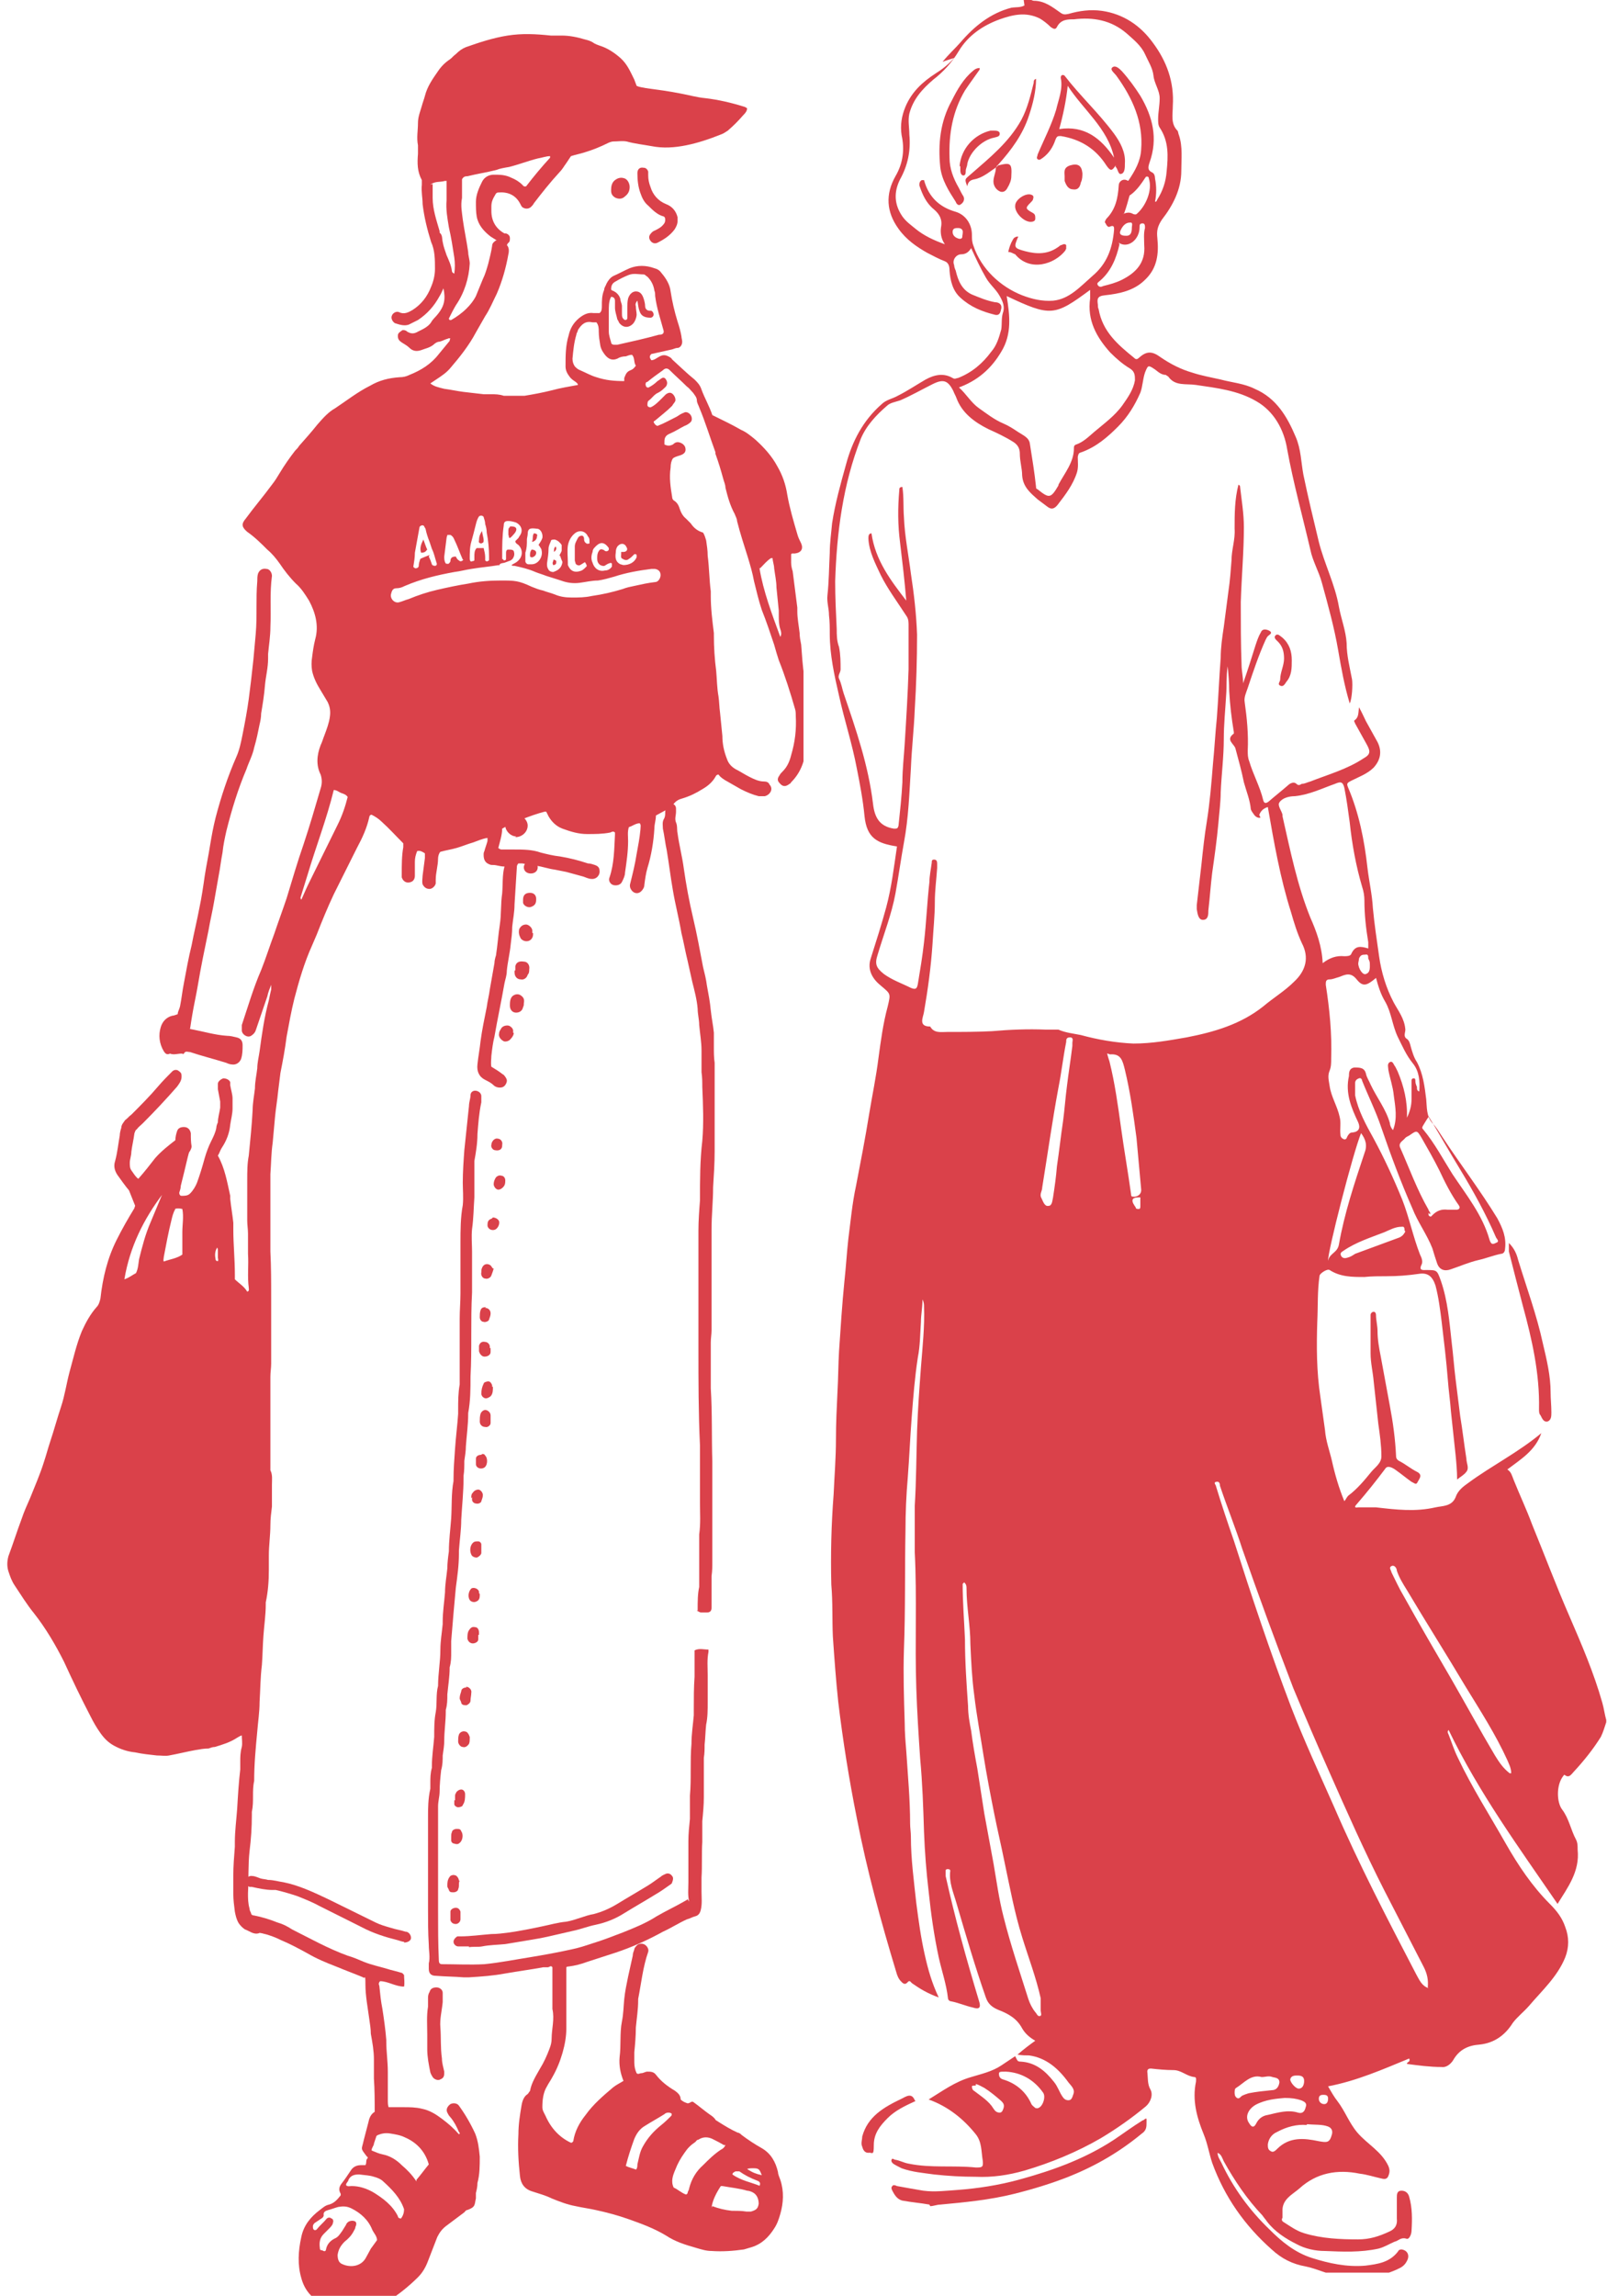 <?xml version="1.0" encoding="UTF-8"?>
<svg xmlns="http://www.w3.org/2000/svg" xmlns:xlink="http://www.w3.org/1999/xlink" version="1.1" viewBox="0 0 208 297">
  <defs>
    <style>
      .cls-1 {
        fill: none;
      }

      .cls-2 {
        fill: #da414a;
      }

      .cls-3 {
        clip-path: url(#clippath-1);
      }

      .cls-4 {
        clip-path: url(#clippath);
      }
    </style>
    <clipPath id="clippath">
      <rect class="cls-1" y="4" width="104" height="293"/>
    </clipPath>
    <clipPath id="clippath-1">
      <rect class="cls-1" x="107" width="101" height="294"/>
    </clipPath>
  </defs>
  <!-- Generator: Adobe Illustrator 28.6.0, SVG Export Plug-In . SVG Version: 1.2.0 Build 709)  -->
  <g>
    <g id="_レイヤー_1" data-name="レイヤー_1">
      <g class="cls-4">
        <g>
          <path class="cls-2" d="M16.7,154c-.5-.6-1-1.3-1.5-2-.4-.6-.5-1.2-.3-1.8.3-1.1.4-2.2.6-3.3,0-.3.1-.7.2-1,0-.4.3-.7.5-1,.3-.2.5-.5.8-.7,1.2-1.2,2.4-2.4,3.5-3.7.6-.7,1.2-1.3,1.8-1.9.2-.2.6-.3.9,0,.3.2.3.4.3.7,0,.5-.3.9-.6,1.3-1.4,1.6-2.9,3.2-4.4,4.7-.3.3-.6.5-.8.8-.2.1-.2.3-.3.5-.1.8-.3,1.6-.4,2.4,0,.5-.2,1-.2,1.4,0,.4,0,.7.2,1,.3.4.5.8.9,1.1.8-.9,1.5-1.8,2.2-2.7.8-.9,1.7-1.6,2.6-2.3,0-.4.1-.8.2-1.1.1-.4.4-.6.9-.6.5,0,.8.3.9.8,0,.6,0,1.1.1,1.7,0,.2-.1.4-.2.6-.2.2-.2.5-.3.8-.3,1.3-.6,2.5-.9,3.7,0,.3-.1.6-.2.9,0,.2.1.4.3.4.4,0,.8,0,1.1-.3.4-.4.7-.9.9-1.4.4-1.1.7-2.1,1-3.2.2-.7.5-1.5.8-2.1.3-.6.6-1.2.7-1.8,0-.2.1-.5.2-.7,0-.6.2-1.2.3-1.9,0-.3,0-.5,0-.8-.1-.5-.2-1.1-.3-1.6,0-.2,0-.5,0-.7,0-.3.4-.6.7-.7.4,0,.8.2.9.5,0,.1,0,.3,0,.4.1.6.3,1.2.3,1.7,0,.4,0,.8,0,1.3,0,.7-.2,1.4-.3,2.1-.1,1.1-.5,2.1-1.1,3-.2.3-.3.7-.5,1,.9,1.6,1.2,3.4,1.6,5.2,0,.1,0,.3,0,.4.1,1,.3,2.1.4,3.1,0,.3,0,.6,0,.9,0,1.9.2,3.8.2,5.8,0,.2,0,.3,0,.6.5.5,1.2.9,1.6,1.6.3-.1.2-.3.2-.5-.2-1.5,0-2.9-.1-4.4,0-.9,0-1.7,0-2.6,0-.6-.1-1.1-.1-1.7,0-1.7,0-3.5,0-5.2,0-1.1,0-2.2.2-3.2.2-2,.4-4,.5-5.9,0-.9.2-1.9.3-2.8,0-.9.2-1.7.3-2.6,0-.7.2-1.5.3-2.2.3-2.2.6-4.4,1.2-6.6.1-.5.2-1,.3-1.4,0-.2,0-.3,0-.6-.2.5-.4,1-.5,1.5-.5,1.5-1,2.9-1.5,4.4-.1.3-.3.5-.6.7-.5.3-1.2-.2-1.2-.7s0-.5,0-.7c.8-2.4,1.5-4.8,2.5-7.1.6-1.5,1.1-3.1,1.7-4.7.5-1.5,1.1-3.1,1.6-4.6.7-2.3,1.4-4.7,2.2-7,.8-2.4,1.5-4.8,2.2-7.2.2-.6.2-1.2,0-1.8-.6-1.2-.5-2.5,0-3.8.2-.4.3-.8.5-1.3.3-.8.6-1.6.7-2.4.1-.7,0-1.3-.3-1.9-.3-.5-.6-1-.9-1.5-.5-.8-.9-1.6-1.1-2.5-.1-.6-.1-1.2,0-1.8.1-.8.2-1.5.4-2.3.5-1.8,0-3.5-.8-5-.5-.8-1-1.6-1.7-2.2-.8-.8-1.5-1.7-2.1-2.6-.5-.7-1-1.3-1.6-1.8-.8-.8-1.6-1.6-2.6-2.3-.7-.6-.8-1-.2-1.7,1.1-1.5,2.3-2.9,3.4-4.4.4-.5.7-1,1-1.5.6-1,1.3-2,2-2.9.2-.2.4-.4.5-.6.8-.9,1.6-1.8,2.4-2.8.7-.8,1.4-1.6,2.3-2.1,1.5-1,2.9-2.1,4.5-2.9,1.2-.7,2.4-1,3.8-1.1.5,0,.9-.1,1.3-.3,1.5-.6,2.8-1.4,3.8-2.7.5-.6.9-1.1,1.4-1.7,0,0,0-.2.1-.3,0,0-.2-.1-.3,0-.4.1-.7.3-1.1.4-.3,0-.6.2-.8.4-.5.4-1.1.5-1.6.7-.6.2-1.1.1-1.5-.3-.3-.3-.7-.5-1-.7-.3-.2-.5-.4-.5-.8,0-.3,0-.4.6-.8.2,0,.4,0,.6.2.5.3.9.3,1.4,0,.6-.3,1.3-.6,1.7-1.2.2-.4.6-.7.9-1.1.8-1,1-1.9.7-3.3-.2.4-.3.7-.5,1-.7,1.3-1.6,2.3-2.8,3.1-.4.2-.8.4-1.2.6-.6.2-1.2,0-1.8-.2-.3-.2-.5-.6-.4-.9.1-.4.6-.7,1-.5.6.3,1.2,0,1.7-.3,1.1-.7,1.9-1.7,2.4-3,.3-.7.5-1.5.5-2.3,0-1.2,0-2.4-.5-3.5-.5-1.6-.9-3.2-1.1-4.9,0-.8-.2-1.7-.1-2.5,0-.2,0-.4,0-.6-.6-1.1-.6-2.2-.5-3.4,0-.2,0-.5,0-.7,0-.1,0-.3,0-.4-.2-1,0-1.9,0-2.9,0-.8.3-1.5.5-2.2.1-.4.3-.9.4-1.3.3-1.2,1-2.2,1.7-3.2.4-.6.9-1.1,1.5-1.5.3-.2.5-.5.8-.7.4-.4.8-.7,1.3-.9,1.7-.6,3.5-1.2,5.4-1.5,1.9-.3,3.7-.2,5.6,0,.5,0,.9,0,1.4,0,1,0,2,.2,3,.5.4.1.8.2,1.2.5.2.1.4.2.7.3,1,.3,1.9.9,2.7,1.6.9.8,1.3,1.8,1.8,2.8.1.3.2.5.3.8.4.2.8.2,1.2.3,1.5.2,3,.4,4.5.7,1.1.2,2.1.5,3.2.6,1.7.2,3.4.6,5,1.1.1,0,.2.1.4.2,0,.4-.3.7-.5.9-.6.7-1.3,1.4-2,2-.3.2-.6.4-.9.5-1.5.6-3,1.1-4.5,1.4-1.5.3-3,.4-4.5.1-1.1-.2-2.1-.3-3.2-.6-.6-.1-1.1,0-1.7,0-.2,0-.5.1-.7.2-1,.5-2,.9-3,1.2-.6.2-1.2.3-1.8.5-.2.3-.4.6-.6.9-.3.4-.5.8-.9,1.2-1.2,1.3-2.3,2.7-3.3,4-.1.2-.2.3-.4.5-.4.3-.8.2-1.1,0-.1-.1-.2-.3-.3-.5-.6-1.1-1.6-1.5-2.8-1.4-.2,0-.3.1-.4.3-.3.5-.5.9-.5,1.5,0,.2,0,.4,0,.6,0,1.3.6,2.3,1.7,2.9,0,0,.1,0,.2,0,.3.1.5.3.5.6,0,.3,0,.5-.3.7,0,0,0,.1-.1.2.3.3.3.8.2,1.2-.3,1.7-.8,3.5-1.5,5.1-.5,1-.9,2-1.5,2.9-.4.7-.8,1.4-1.2,2.1-.9,1.7-2.1,3.2-3.3,4.6-.5.6-1.1,1-1.7,1.4-.3.2-.6.4-.9.6.5.4,1,.5,1.8.7.8.1,1.7.3,2.5.4.9.1,1.7.2,2.6.3.3,0,.6,0,.9,0,.6,0,1.1,0,1.7.2.9,0,1.8,0,2.7,0,1.2-.2,2.3-.4,3.5-.7,1.1-.3,2.3-.5,3.4-.7,0-.2-.2-.3-.3-.4-.3-.2-.6-.4-.8-.7-.3-.4-.5-.8-.5-1.3,0-1.4,0-2.7.4-4,.2-.9.6-1.6,1.3-2.2.6-.5,1.2-.8,1.9-.7.3,0,.6,0,.8,0,.3-.2.3-.6.3-.9,0-.7,0-1.4.3-2.1,0-.3.2-.5.3-.8.2-.4.5-.8.9-1,.7-.3,1.4-.7,2.1-1,1-.4,2.1-.4,3.2,0,.4.1.7.3.9.6.6.7,1.1,1.5,1.2,2.4.2,1.3.5,2.6.9,3.9.2.6.4,1.3.5,1.9,0,.2.1.5.1.7,0,.4-.2.7-.5.8-.3,0-.5.1-.8.2-.9.2-1.8.4-2.7.6-.3.3-.2.5,0,.8.4,0,.7-.3,1.1-.5.4-.2.7-.2,1.1,0,.2.1.4.2.5.4,1,.9,1.9,1.8,2.9,2.6.4.4.7.7.9,1.3.4,1.1,1,2.1,1.4,3.3,1.2.6,2.5,1.2,3.7,1.9.7.3,1.3.8,1.9,1.3,1.1,1,2.1,2.1,2.8,3.4.7,1.2,1.1,2.4,1.3,3.7.3,1.7.8,3.4,1.3,5.1.1.4.3.8.5,1.2.3.7,0,1.2-.8,1.3-.1,0-.3,0-.4,0,0,0,0,0-.1.1,0,.3,0,.7,0,1.1,0,.4.1.8.2,1.1.2,1.6.4,3.1.6,4.7,0,.2,0,.3,0,.5,0,.9.2,1.9.3,2.8,0,.5.1,1,.2,1.5.1,1.4.2,2.8.4,4.2,0,.3,0,.7,0,1,0,.9.2,1.8.4,2.7.3,1.2.3,2.5.2,3.7-.2,1.2-.4,2.3-.7,3.5-.3,1-.8,1.9-1.6,2.7,0,0-.1.2-.2.2-.5.4-.9.4-1.3-.1-.3-.3-.3-.6,0-1,.1-.2.2-.3.4-.5.6-.6.9-1.3,1.1-2.1.5-1.7.7-3.3.6-5.1,0-.3,0-.6-.1-.9-.6-2.1-1.3-4.3-2.1-6.3-.2-.6-.4-1.3-.6-2-.5-1.5-1-3-1.6-4.5-.4-1.2-.7-2.5-1-3.7-.2-1.1-.5-2.1-.8-3.1-.5-1.6-1-3.1-1.4-4.7,0-.3-.2-.6-.3-.9-.6-1.1-.9-2.2-1.2-3.4,0-.4-.2-.8-.3-1.2-.3-1.1-.6-2.1-1-3.2,0,0,0-.1,0-.2-.7-1.9-1.3-3.9-2.1-5.8-.1-.3-.3-.6-.3-.9,0-.4-.3-.7-.5-1-.3-.3-.5-.6-.8-.8-.7-.7-1.5-1.4-2.2-2.1-.3-.3-.6-.3-.9,0-.7.5-1.4,1-2,1.5,0,0-.1,0-.2.1,0,.1-.1.2,0,.4,0,.2.3.3.4.2.4-.2.8-.5,1.1-.8.2-.1.4-.3.6-.4.2-.1.4,0,.5.2.2.3.2.6,0,.9-.3.3-.6.6-1,.8-.5.2-.8.7-1.2,1-.2.1-.2.4-.2.6,0,.2.2.3.4.3.5-.2,1-.7,1.4-1.1.2-.2.4-.4.6-.6.3-.2.6-.3.9,0,.2.2.4.6.3.9-.1.2-.3.4-.4.6-.7.7-1.5,1.3-2.2,1.9,0,0-.2.1-.2.2.1.2.2.4.5.5.8-.3,1.7-.8,2.5-1.2.3-.2.6-.4.9-.5.3-.2.7,0,.9.3.2.3.2.7,0,.9-.2.2-.5.4-.8.5-.6.3-1.2.7-1.9,1-.5.2-.7.5-.7,1,0,.1,0,.3,0,.4.4.2.7.2,1.1,0,.2-.2.4-.3.6-.3.4,0,.9.3,1,.7.1.4,0,.7-.4.9-.4.2-.8.2-1.2.5-.2.3-.3.7-.3,1.2-.2,1.3,0,2.6.2,3.8,0,.2.1.4.3.5.3.2.5.5.6.8.2.6.4,1.1.9,1.5.2.2.4.4.6.6.4.6.9,1,1.6,1.2.2.3.3.7.4,1,.1.7.2,1.3.2,2,.2,1.5.2,3.1.4,4.6,0,.2,0,.4,0,.6,0,1.6.2,3.2.4,4.8,0,.1,0,.2,0,.3,0,1.5.1,3.1.3,4.6.1,1.1.1,2.2.3,3.3.1.7.1,1.4.2,2.1.1,1,.2,2,.3,3,0,1,.2,2,.6,3,.2.6.6,1,1.1,1.3.6.3,1.2.7,1.8,1,.6.3,1.2.6,1.9.6.3,0,.6.1.7.4.2.2.3.5.2.8-.1.3-.4.6-.8.7-.3,0-.6,0-.8,0-.8-.2-1.5-.5-2.3-.9-.7-.4-1.4-.8-2.1-1.2-.3-.2-.6-.4-.8-.7-.2,0-.3.1-.4.3-.4.7-1,1.2-1.7,1.6-.8.5-1.6.9-2.6,1.2-.4.1-.8.3-1.1.7-.3.5-.8.7-1.2.9-.4.2-.7.4-1.1.6,0,.6-.2,1.1-.2,1.7-.1,1.7-.4,3.5-.9,5.1-.2.7-.3,1.4-.4,2.2,0,.3-.2.6-.4.8-.4.4-1,.3-1.3-.2-.2-.3-.2-.6-.1-.9.3-1.2.6-2.4.8-3.7.2-1.1.4-2.1.5-3.2,0-.3.1-.6-.1-.8-.5,0-1,.4-1.4.5-.2.6-.1,1.2-.1,1.8,0,1.4-.2,2.7-.4,4.1,0,.4-.2.8-.4,1.2-.2.4-.7.5-1.1.4-.4-.1-.7-.6-.5-1,.6-1.8.6-3.6.7-5.5,0,0,0-.2,0-.3-.2-.2-.4-.1-.6,0-1,.2-2,.2-3,.2-1.1,0-2.1-.3-3.2-.7-.8-.3-1.4-.9-1.8-1.6-.1-.2-.2-.4-.3-.6-.1,0-.2,0-.2,0-1.9.5-4.3,1.5-5.5,2.2,0,.8-.3,1.7-.5,2.5.1.1.3.2.4.2.5,0,1.1,0,1.6,0,1.2,0,2.4,0,3.5.4.8.2,1.6.4,2.5.5,1.2.2,2.4.5,3.6.9.3,0,.6.1.9.2.3.1.6.3.6.7.1.6-.4,1.2-1.1,1.1-.3,0-.7-.2-1-.3-.7-.2-1.5-.4-2.2-.6-.5-.1-1-.2-1.5-.3-.8-.1-1.6-.4-2.4-.5-.6-.1-1.2-.2-1.8-.3-.2,0-.4,0-.5,0-.2.2-.2.4-.2.5-.1,1.6-.2,3.2-.3,4.8,0,1-.2,1.9-.3,2.9,0,.8-.1,1.5-.2,2.3-.1,1.1-.4,2.3-.5,3.4,0,.6-.2,1.1-.3,1.6-.4,2.3-.9,4.6-1.3,6.9-.2.8-.3,1.6-.4,2.5,0,.4-.1.9,0,1.4.5.3,1,.6,1.5,1,.1,0,.2.2.3.3.2.3.3.5.1.9-.2.4-.5.5-.8.5-.3,0-.6-.1-.8-.3-.3-.3-.7-.5-1.1-.7-.8-.4-1.1-1.1-1-2,.1-1,.3-2,.4-3,.2-1.5.5-2.9.8-4.4.1-.8.3-1.5.4-2.3.2-1.1.4-2.3.6-3.4,0-.3.1-.7.2-1,.2-1.3.3-2.7.5-4,.2-1.3.1-2.7.3-4,.1-1.2,0-2.4.3-3.5-.6,0-1-.2-1.5-.2-.2,0-.3,0-.5-.1-.5-.2-.7-.6-.7-1.2,0-.2,0-.3.1-.5.1-.4.3-.9.4-1.3,0-.1,0-.3,0-.4-.7.1-1.3.4-1.9.6-.7.2-1.4.5-2.1.7-.7.2-1.4.3-2.1.5-.2.2-.3.6-.3.9,0,.9-.3,1.8-.3,2.7,0,.2,0,.3,0,.5-.1.4-.5.7-.8.7-.4,0-.7-.2-.9-.6-.1-.4,0-.8,0-1.1.1-.8.2-1.5.3-2.3,0-.2,0-.4,0-.6-.3-.2-.6-.4-1-.3-.2.5-.3.9-.3,1.4,0,.6,0,1.2,0,1.8,0,.4-.2.7-.5.8-.5.2-1,0-1.2-.6,0-.1,0-.3,0-.4,0-1.2,0-2.4.2-3.5,0-.2,0-.4,0-.5-1-1-1.8-1.9-2.8-2.8-.4-.4-.9-.7-1.3-.9-.2,0-.3.2-.3.3-.3,1.4-.9,2.7-1.6,4-1,2-2,4-3,6-.8,1.7-1.5,3.4-2.2,5.2-.2.5-.4.9-.6,1.4-1,2.2-1.7,4.6-2.3,6.9-.4,1.6-.7,3.3-1,4.9-.2,1.6-.5,3.2-.8,4.7-.1.8-.2,1.6-.3,2.4-.1,1.1-.3,2.2-.4,3.3-.1,1.1-.2,2.2-.3,3.3-.2,1.4-.2,2.7-.3,4.1,0,.8,0,1.5,0,2.3,0,2.6,0,5.1,0,7.7.1,2,.1,3.9.1,5.9,0,2.9,0,5.7,0,8.6,0,.6-.1,1.1-.1,1.7,0,3.4,0,6.8,0,10.3,0,.4,0,.8,0,1.3s0,.4,0,.5c.3.6.2,1.2.2,1.9,0,.7,0,1.5,0,2.2,0,.2,0,.4,0,.6-.1.8-.2,1.6-.2,2.4,0,1.3-.2,2.6-.2,3.9,0,.6,0,1.3,0,1.9,0,1.4-.1,2.8-.4,4.2,0,.1,0,.2,0,.3,0,1.3-.2,2.6-.3,4-.1,1.3-.1,2.5-.2,3.8-.2,1.6-.2,3.2-.3,4.8,0,1.3-.2,2.5-.3,3.8-.2,2.1-.4,4.2-.4,6.4-.3,1.3,0,2.6-.3,4,0,.1,0,.3,0,.4,0,1.6-.1,3.1-.3,4.7-.2,1.8-.1,3.6-.2,5.4,0,.7,0,1.3.2,2,0,.2.1.4.2.6,0,.2.2.3.4.3,1,.2,2,.5,3,.9.7.2,1.3.5,1.9.9,2.4,1.2,4.7,2.5,7.2,3.4.7.2,1.4.5,2.1.8,1,.4,2,.6,3,.9.6.2,1.2.3,1.8.5.2,0,.3.2.4.3,0,.5.1,1,0,1.5-1.1,0-2.1-.7-3.1-.7-.2.2-.2.4-.1.6.1,1,.2,2,.4,3,.2,1.3.4,2.7.5,4,0,0,0,.1,0,.2,0,1.3.2,2.6.2,3.9,0,1.3,0,2.5,0,3.8,0,.2,0,.5.1.8.3,0,.7,0,1,0,.3,0,.6,0,.9,0,.8,0,1.6,0,2.4.2,1,.2,1.8.7,2.6,1.3.8.6,1.5,1.2,2.2,2,.2-.1.1-.2,0-.3-.3-.7-.6-1.3-1.1-1.9-.2-.2-.3-.4-.4-.6-.2-.4,0-.8.4-1.1.4-.2.9-.1,1.1.2.8,1.1,1.5,2.3,2.1,3.6.4,1,.5,2,.6,3,0,1.2,0,2.3-.3,3.4,0,.5-.1.9-.2,1.3,0,.2,0,.5,0,.7-.2.8,0,1.1-1.1,1.5-.2,0-.3.2-.4.3-.8.6-1.6,1.2-2.4,1.8-.5.4-.8.8-1.1,1.4-.4,1-.8,2.1-1.2,3.1-.3.8-.7,1.5-1.3,2.1-1.2,1.2-2.6,2.3-4,3.2-1,.6-2.2.9-3.4,1.1-1.8.3-3.4,0-5-.9-1.4-.7-2.3-1.8-2.7-3.3-.5-1.7-.4-3.5,0-5.3.3-1.5,1.2-2.6,2.4-3.5.4-.3.7-.6,1.2-.7.7-.2,1.1-.7,1.5-1.2,0-.1,0-.2,0-.2-.3-.5-.2-.9.1-1.3.4-.5.8-1.1,1.2-1.7.3-.5.8-.7,1.3-.7.2,0,.4,0,.6,0,.2-.3,0-.7.3-.9,0-.1,0-.2-.1-.2-.9-1.2-.7-.8-.4-2.2.2-.8.4-1.5.6-2.3.1-.5.3-1,.8-1.3,0-1.4,0-2.9-.1-4.3,0-.8,0-1.7,0-2.5,0-1.1-.2-2.2-.4-3.3,0-.6-.1-1.2-.2-1.9-.2-1.5-.5-3-.5-4.5s-.1-.6-.3-.9c-1.2-.5-2.3-.9-3.5-1.4-1.3-.5-2.5-1-3.7-1.7-1.1-.6-2.2-1.2-3.4-1.7-.8-.4-1.6-.7-2.5-.9-.1,0-.3-.1-.4,0-.7.2-1.2-.3-1.8-.5-.3-.2-.6-.5-.8-.8-.3-.5-.4-1-.5-1.5-.1-.8-.2-1.5-.2-2.3,0-.8,0-1.6,0-2.4,0-1.2.1-2.4.2-3.7,0-.2,0-.4,0-.6,0-1.4.2-2.9.3-4.3.1-1.7.2-3.4.4-5.1,0-.3,0-.7,0-1,0-.6,0-1.2.2-1.9.1-.5,0-1,0-1.5-.3.1-.4.2-.6.3-.9.6-1.9.9-2.9,1.2-.3,0-.5.1-.8.2-.6,0-1.1.1-1.7.2-1.1.2-2.3.5-3.4.7-.5.1-1,0-1.6,0-.9-.1-1.9-.2-2.8-.4-1-.1-1.9-.4-2.8-.9-.7-.4-1.2-.9-1.7-1.6-.5-.7-.9-1.4-1.3-2.2-1.2-2.3-2.3-4.6-3.4-7-1.1-2.2-2.4-4.4-3.9-6.3-.9-1.1-1.7-2.4-2.5-3.6-.4-.6-.6-1.2-.8-1.8-.2-.6-.2-1.3,0-2,.6-1.6,1.1-3.2,1.7-4.8.3-.9.7-1.8,1.1-2.7.6-1.5,1.3-3.1,1.8-4.7.3-.9.5-1.7.8-2.6.5-1.5.9-3,1.4-4.5.5-1.5.7-3,1.1-4.5.5-1.8.9-3.6,1.6-5.3.5-1.1,1.1-2.2,1.9-3.1.3-.3.4-.7.5-1.1.3-2.7.9-5.2,2.1-7.6.7-1.4,1.5-2.8,2.3-4.1,0,0,0-.1.1-.3h0ZM64.6,73.1c-1.2.2-2.4.3-3.6.5-.7.1-1.4.3-2.2.4-2.2.4-4.3.9-6.4,1.8-.4.2-.7.3-1.1.3-.5,0-.6.4-.7.8-.1.6.5,1.2,1.1,1,.4-.1.8-.3,1.2-.4,1.2-.5,2.4-.9,3.7-1.2,1.3-.3,2.7-.6,4-.8,1.4-.3,2.8-.4,4.2-.4,1.8,0,2.3,0,4,.8.5.2,1,.4,1.5.5.5.2,1,.3,1.5.5.7.3,1.4.4,2.2.4.9,0,1.7,0,2.6-.2,1.4-.2,2.7-.5,4-.9.5-.2,1-.3,1.5-.4.9-.2,1.8-.4,2.7-.5.4,0,.7-.5.7-.9,0-.4-.2-.7-.7-.8-.2,0-.3,0-.5,0-1.6.2-3.3.5-4.8,1-.7.2-1.4.4-2.1.5-.8,0-1.6.2-2.4.3-.8.1-1.6,0-2.4-.3-.6-.2-1.3-.4-1.9-.6-.5-.2-.9-.3-1.4-.5-.9-.4-1.8-.6-2.7-.8-.2,0-.3,0-.4-.1.3-.2.6-.3.8-.5.7-.6.7-1.5.1-2.1-.1-.1-.4-.2-.4-.5.1-.1.3-.3.4-.4.1-.2.2-.3.3-.5.3-.6,0-1.2-.6-1.5-.3-.1-.7-.2-1-.2-.4,0-.6.1-.6.6-.2,1.3-.2,2.6-.2,3.9,0,.1,0,.3,0,.4,0,0,.2.1.2.2.1,0,.3,0,.3-.2,0-.2,0-.5,0-.7,0-.2,0-.4.2-.5,0,0,.1,0,.2,0,.2,0,.5,0,.6.2.1.3.1.6-.1.9,0,.1-.2.2-.3.3-.3.1-.5.2-.8.3-.6.1-.6.1-.8.6h0ZM64.3,31.1c-.3-.2-.5-.3-.8-.5-.9-.7-1.6-1.5-1.8-2.6-.1-.6-.1-1.2-.1-1.9,0-.9.4-1.8.8-2.6.3-.6.9-.9,1.5-.9.8,0,1.5,0,2.3.4.5.2,1,.5,1.4.9.1.1.2.3.5.2,1-1.3,2-2.5,3.1-3.7,0,0,0-.1,0-.2-.5,0-1,.2-1.6.3-1.2.3-2.5.8-3.7,1.1-.6.1-1.2.2-1.7.4-1.2.3-2.5.5-3.7.8-.2,0-.5,0-.7.4,0,.5,0,1.1,0,1.6,0,.3,0,.6,0,.8-.2,1,0,1.9.1,2.8.2,1.4.5,2.8.7,4.2,0,.5.2,1,.2,1.5-.1,1.9-.7,3.8-1.8,5.4-.3.5-.6,1.1-.9,1.7,0,0,0,.1.1.2,0,0,.2,0,.2,0,.7-.4,1.4-.9,2-1.5.5-.5.9-1,1.2-1.6.3-.7.6-1.5.9-2.2.3-.6.5-1.3.7-2,.2-.8.4-1.6.5-2.3,0-.3.2-.5.5-.7h0ZM79,38.6c-.2.5-.2,1.1-.2,1.6,0,.9,0,1.8,0,2.7,0,.5.2,1,.3,1.4,0,.2.2.3.4.3.1,0,.3,0,.4,0,1.8-.4,3.6-.8,5.4-1.3.2,0,.5,0,.6-.3,0,0,0-.1,0-.2-.4-1.5-.9-2.9-1.1-4.5,0-.2,0-.5-.1-.7-.1-.7-.4-1.3-.9-1.8-.2-.1-.3-.3-.5-.3-.7,0-1.3-.2-2,.1-.5.2-1.1.5-1.6.8-.4.2-.6.5-.6,1,0,.2.3.2.4.3.4.2.7.6.8,1,0,.3.2.6.2.9,0,.3,0,.6,0,.9,0,.4,0,.7.4.9.2,0,.3-.1.3-.3,0-.4,0-.8,0-1.3,0-.4,0-.8.1-1.2.2-.6.6-.9,1-.9.5,0,.8.3,1,.9.1.3.2.7.2,1,0,.3.2.6.6.6,0,0,.1,0,.2,0,.2.1.3.3.3.5,0,.2-.2.4-.4.4-.7,0-1.2-.2-1.4-.8-.2-.5-.2-.9-.3-1.4-.2.2-.3.5-.2.7,0,.4.1.8.1,1.1s-.2,1-.6,1.3c-.6.5-1.3.3-1.7-.3,0-.1-.1-.2-.2-.4-.1-.5-.3-1-.3-1.5,0-.3,0-.6,0-.9,0-.2-.1-.5-.5-.5h0ZM40.7,288.5c.2,0,.2,0,.3-.1.4-.5.9-.9,1.3-1.4.1-.1.4-.2.6,0,.2,0,.3.4.2.5,0,.3-.3.6-.5.8-.2.2-.4.4-.7.7-.5.5-.6,1.1-.5,1.8,0,.1,0,.3.2.3.2,0,.3.2.5.1,0,0,.1-.1.1-.2.1-.6.5-1.1,1.1-1.4.5-.2.7-.6,1-1,.2-.3.3-.5.5-.8,0-.1.1-.2.2-.3.2-.2.7-.3,1-.1.2.2.1.5,0,.7,0,.2-.1.3-.2.5-.3.6-.7,1-1.2,1.4-.5.5-.8,1-.9,1.7,0,.5.1,1,.6,1.2,1.1.5,2.5.3,3.1-.9.2-.4.4-.7.6-1.1.3-.4.5-.7.8-1.1,0-.5-.4-.9-.6-1.3-.5-1.3-1.5-2.2-2.7-2.8-.6-.3-1.1-.3-1.7-.2-.4.1-.9.3-1.3.4-.3.1-.7.2-.6.7,0,.1-.1.3-.3.4-.3.2-.6.4-.9.6,0,0-.2.2-.2.4,0,.2,0,.4.2.5h0ZM80.8,48.9c.2-.5.3-.8.8-1,.3-.1.5-.3.7-.6-.3-.4-.1-1-.5-1.4-.3,0-.5.1-.8.2-.4,0-.8.1-1.1.3-.7.3-1.2,0-1.6-.5-.3-.4-.5-.7-.6-1.2-.1-.6-.2-1.2-.2-1.8,0-.4,0-.8-.3-1.2,0,0-.1,0-.2,0,0,0-.2,0-.3,0-.9-.2-1.4.2-1.9,1,0,.2-.2.4-.2.6-.3,1-.4,2-.5,3.1,0,.4.1.7.3,1,.2.2.4.4.7.5.7.3,1.4.7,2.1.9,1.2.4,2.3.5,3.6.5h0ZM53.9,282c.6-.7,1.1-1.4,1.6-2-.5-1.8-1.7-2.9-3.1-3.5-.6-.3-1.3-.4-1.9-.5-.6-.1-1.1,0-1.6.2,0,0-.2.1-.2.2-.1.3-.2.6-.3.9,0,.3-.3.5-.3.9.5.2.9.4,1.4.5,1,.2,1.8.7,2.5,1.4.7.6,1.3,1.2,1.9,2.1ZM39,116.4c.4-.9.7-1.6,1.1-2.4,1.2-2.4,2.4-4.9,3.6-7.3.6-1.2,1-2.4,1.3-3.6-.2-.3-.5-.4-.8-.5-.3-.1-.6-.4-1-.4-.9,3.7-2.3,7.3-3.4,11-.3,1-.6,1.9-.9,2.9,0,0,0,0,0,.1,0,0,0,0,.1.2ZM56,23.8c0,.4,0,.8,0,1.1,0,.2,0,.5,0,.7,0,1.5.5,2.9.9,4.3,0,0,0,.1,0,.2.4.3.3.8.4,1.2.1.6.3,1.1.5,1.7.3.7.6,1.3.7,2.1,0,.1.1.2.3.3.1-.7.1-1.4,0-2.1-.2-1.3-.4-2.6-.7-3.9-.2-1.2-.4-2.3-.3-3.5,0-.7,0-1.4,0-2.1s0-.3-.2-.4c-.6.2-1.3,0-1.9.5h0ZM44.8,282.7c.2.2.5.1.7.1,1,0,1.9.3,2.8.8,1.3.8,2.5,1.7,3.2,3.1,0,.2.2.3.4.3.3-.4.4-.8.4-1.2-.5-1.5-1.6-2.6-2.7-3.6-.3-.3-.8-.5-1.2-.6-.6-.2-1.2-.2-1.9-.3-.6,0-1.1.1-1.4.7,0,.2-.3.4-.3.6h0ZM22.7,156.4c-.3.5-.4,1-.5,1.4-.4,1.6-.7,3.2-1,4.8,0,.2-.1.4,0,.6.8-.3,1.7-.4,2.4-.9,0-1,0-2,0-2.9,0-1,.2-2,0-3-.4-.1-.7-.1-1,0h0ZM98.3,73.5c.5,3,1.6,5.9,2.7,8.9.2-.4.1-.7,0-1-.2-.6-.2-1.2-.2-1.8,0-.2,0-.4,0-.6-.1-1-.2-2-.3-3,0-.8-.2-1.7-.3-2.5,0-.4-.2-.9-.2-1.3,0,0-.2,0-.2,0-.5.3-.9.8-1.4,1.3h0ZM21.1,154.4c-2.5,3.3-4.3,6.9-5,11.1.6-.2,1.1-.6,1.5-.8.3-.6.3-1.2.4-1.8.4-1.6.8-3.2,1.5-4.8.5-1.2,1-2.4,1.5-3.6,0,0,0-.1,0-.2h0ZM62.6,70.9c.1.4.2.8.2,1.2,0,.1,0,.3,0,.4,0,0,.2.2.3.1s.2,0,.2-.2c0-.1,0-.3,0-.4,0-1-.1-2.1-.3-3.1,0-.4-.1-.8-.2-1.1,0-.3-.1-.6-.2-.9,0-.1-.2-.2-.3-.2,0,0-.2,0-.3.1-.2.3-.3.6-.4,1-.2.8-.4,1.6-.6,2.3-.2.7-.2,1.4-.2,2.2,0,0,0,.2.1.3,0,0,.1.1.2,0,0,0,.2,0,.3-.1,0-.2,0-.3,0-.5,0-.4,0-.8.3-1.1.2,0,.4,0,.7,0h0ZM55.5,72c.2.4.3.7.4,1,0,.1.2.2.4.2.2,0,.3-.2.2-.4-.2-.6-.3-1.2-.6-1.8-.1-.3-.2-.6-.3-.9-.2-.5-.4-1.1-.5-1.6,0-.1-.1-.2-.2-.4,0-.1-.2-.2-.4-.1,0,0-.2.1-.2.2,0,0,0,0,0,0-.2,1.1-.4,2.2-.6,3.3,0,.6-.1,1.2-.2,1.8,0,.1.3.3.4.2.1,0,.3-.1.3-.3,0-.3.1-.6.2-.9.4-.2.7-.3,1.2-.5h0ZM69.7,70.5c.2-.3.4-.6.5-.9.1-.5-.2-1.2-.7-1.2-.8-.1-1.2-.1-1.2.7,0,.2-.1.5-.1.7,0,.6,0,1.1-.2,1.7,0,.4,0,.8,0,1.1,0,.2.2.4.4.4.1,0,.3,0,.4,0,.9,0,1.5-1,1.3-1.8,0-.2-.2-.4-.3-.6h0ZM72.4,71.9c.1-.3.3-.5.3-.7,0-.2,0-.5,0-.7-.2-.3-.5-.6-.9-.7-.2,0-.5,0-.5.2-.1.3-.3.6-.3,1,0,.6-.1,1.2-.2,1.9,0,.3,0,.5.2.8.1.2.4.3.6.3.6-.2,1.1-.5,1.2-1.3-.1-.2-.2-.5-.3-.8h0ZM75.9,72.6c-.3.2-.5.3-.8.5-.2.1-.5,0-.6-.2,0-.1-.1-.3-.1-.4,0-.6,0-1.2,0-1.8,0-.4.2-.7.4-1.1.1-.2.3-.3.5-.3.2,0,.3.2.3.4,0,.2,0,.4.3.6.1.1.4,0,.4,0,0,0,0-.2,0-.3,0-.2,0-.4-.2-.6-.3-.7-1.1-.9-1.7-.4-.5.4-.8,1-.9,1.6-.1.7,0,1.5,0,2.2,0,.1,0,.2,0,.3.3.7.8,1.1,1.8.7.2-.1.4-.3.6-.5.1-.1,0-.3-.2-.6h0ZM59.9,72.4c-.4-.9-.7-1.8-1.1-2.6-.1-.3-.3-.5-.5-.6-.1,0-.3,0-.4,0,0,.1-.1.3-.1.4-.1.8-.2,1.6-.3,2.4,0,.3,0,.6.2.9,0,0,.3.1.4,0,0,0,.2-.2.2-.3,0-.5.3-.6.7-.6.1.2.2.4.4.5.2.2.4.1.6-.1h0ZM77.3,72.2c0-.3,0-.6.2-.9.1-.2.3-.3.5-.2.2,0,.3.3.6.2,0,0,.2-.1.2-.2,0,0,0-.1,0-.2-.7-1-1.3-.7-1.9,0-.1.1-.2.3-.2.5-.2.5-.2,1,0,1.4.2.7.8,1.2,1.6,1,.4,0,.7-.2.9-.5,0-.1,0-.3,0-.4-.1-.1-.2-.1-.4,0-.1,0-.2.1-.4.2-.2.2-.5.1-.7,0-.3-.2-.4-.5-.4-.8h0ZM80.5,71.4c.1,0,.2,0,.2,0,.4,0,.6-.3.4-.6-.2-.5-.7-.6-1.1-.2-.2.2-.3.5-.3.9-.1.7,0,1.2.6,1.5.1,0,.3.1.4.1.7,0,1.4-.3,1.7-1,0-.1,0-.2,0-.3,0-.1-.3-.2-.4,0-.2.2-.4.4-.6.5-.2.2-.5.2-.8,0-.3-.1-.2-.4-.2-.6,0,0,0-.1,0-.3h0ZM28.2,163.1c.1-.1,0-.3,0-.4,0-.2,0-.3,0-.5,0-.1,0-.3,0-.4,0-.1,0-.3-.1-.4-.3.5-.3,1-.2,1.5,0,.2.2.3.4.2h0Z"/>
          <path class="cls-2" d="M89.2,246c-.2-.8-.1-1.7-.1-2.5,0-1.8,0-3.6,0-5.3,0-1,.1-1.9.2-2.9,0-1,0-2,0-3,.2-2.2,0-4.5.2-6.7,0-1.3.2-2.5.3-3.7,0-.3,0-.6,0-.8,0-1.4,0-2.8.1-4.2,0-.6,0-1.1,0-1.7,0-.6,0-1.1,0-1.7.6-.3,1.2-.1,1.8-.1,0,.1,0,.2,0,.3-.2,1-.1,2-.1,3,0,1.2,0,2.3,0,3.5,0,1,0,2-.2,2.9-.1.9-.1,1.7-.2,2.6,0,.6,0,1.1-.1,1.7,0,.5,0,1,0,1.5,0,1.2,0,2.4,0,3.6,0,1-.1,2.1-.2,3.1,0,.9,0,1.8,0,2.7-.1,1.5,0,3.1-.1,4.6,0,.6,0,1.2,0,1.8,0,.8.1,1.6-.1,2.4-.1.4-.3.7-.7.8-.4.1-.7.3-1.1.4-1.1.5-2,1.1-3.1,1.6-2,1.1-4,2-6.1,2.7-1.2.4-2.5.8-3.7,1.2-.8.3-1.6.5-2.4.6-.1,0-.2,0-.3.1,0,.4,0,.7,0,1.1,0,.3,0,.7,0,1,0,.2,0,.3,0,.5,0,1.8,0,3.6,0,5.4s-.7,4.3-1.8,6.2c-.2.4-.5.8-.7,1.2-.5.8-.6,1.8-.6,2.7,0,.4.2.7.4,1.1.7,1.6,1.8,2.8,3.3,3.5.2,0,.2-.1.3-.2.2-1.3.8-2.4,1.6-3.4,1-1.4,2.3-2.5,3.6-3.6.4-.3.8-.5,1.3-.8-.4-1-.6-2-.5-3.1.2-1.5,0-3.1.3-4.6.2-1,.2-1.9.3-2.9.1-1,.3-1.9.5-2.9.2-.9.4-1.8.6-2.7,0-.3.1-.5.2-.8,0-.2.2-.4.4-.6.3-.2.7-.2,1,0,.3.2.5.6.4.9-.7,2-.9,4.1-1.3,6.1,0,0,0,.1,0,.2,0,1.2-.2,2.4-.3,3.5,0,1.1-.1,2.2-.2,3.2,0,.4,0,.8,0,1.3s.1,1,.3,1.4c.2.2.4,0,.6,0,.3,0,.5-.2.8-.2.4,0,.8,0,1.1.4.7.9,1.5,1.5,2.5,2.1.4.3.7.6.7,1.1.3.3.6.4.9.5.2,0,.3-.1.5-.2.1,0,.2,0,.2,0,.7.5,1.4,1.1,2.1,1.6.3.2.6.4.8.7,0,.1.3.2.4.3.8.5,1.6,1,2.5,1.4.2,0,.4.2.5.3.8.6,1.7,1.2,2.6,1.7,1.2.7,1.8,1.8,2.1,3.1,0,.3.2.7.3,1,.5,1.5.4,3,0,4.4-.2.7-.4,1.3-.8,1.9-.7,1.1-1.6,2-2.9,2.4-.3.1-.7.2-1,.3-1.4.2-2.8.3-4.2.2-.7,0-1.3-.2-2-.4-1.4-.4-2.7-.8-3.9-1.6-1.5-.9-3.1-1.5-4.8-2.1-1.4-.5-2.9-.9-4.3-1.2-.9-.2-1.7-.3-2.6-.5-1.1-.2-2.1-.6-3.1-1-.8-.4-1.6-.6-2.5-.9-1-.3-1.5-1-1.6-2-.2-1.8-.3-3.6-.2-5.4,0-1.3.2-2.5.4-3.7.1-.6.3-1.2.8-1.5.1-.1.2-.3.3-.4.2-1.1.8-2,1.3-2.9.5-.8.9-1.7,1.2-2.5.2-.5.3-.9.3-1.4,0-1.2.4-2.5.1-3.8,0-.5,0-1,0-1.6,0-1.3,0-2.6,0-3.8-.2-.3-.4,0-.6,0-.2,0-.4,0-.6,0-1.6.3-3.2.5-4.9.8-1.6.3-3.1.4-4.7.5-.2,0-.5,0-.7,0-1.2-.1-2.4-.1-3.6-.2-.6,0-.9-.3-.9-.9,0-.2,0-.5,0-.7.2-.8,0-1.6,0-2.4-.1-1.6-.1-3.1-.1-4.7,0-2.8,0-5.5,0-8.3,0-1.1,0-2.2,0-3.4,0-1.2,0-2.5.3-3.8,0-.2,0-.5,0-.7,0-.7,0-1.3.2-2,0,0,0-.1,0-.2,0-1.3.2-2.5.3-3.8,0-1.1,0-2.2.2-3.2.2-1.1,0-2.3.3-3.4,0-1.6.3-3.1.3-4.7,0-1.1.2-2.2.3-3.3,0-.1,0-.2,0-.3,0-1.3.2-2.5.3-3.8,0-1,.2-2.1.3-3.1,0-.7.1-1.5.2-2.2,0-1.4.2-2.9.3-4.3.1-1.6,0-3.2.3-4.8,0,0,0-.1,0-.2,0-1.3.1-2.6.2-4,.1-1.5.3-3,.4-4.5,0-.2,0-.3,0-.5,0-1.1,0-2.2.2-3.3,0-.9,0-1.8,0-2.7,0-1.9,0-3.8,0-5.8,0-1.1.1-2.2.1-3.3,0-2.2,0-4.3,0-6.5,0-1.6,0-3.3.3-4.9.1-1,0-2,0-2.9,0-1.4.1-2.8.2-4.2.2-1.9.4-3.8.6-5.7,0-.5.2-1,.2-1.4s.3-.6.6-.6c.4,0,.8.3.8.7,0,.3,0,.6,0,.8-.3,1.4-.4,2.8-.5,4.1,0,1.2-.2,2.4-.4,3.5,0,.4,0,.8,0,1.3,0,1.1,0,2.2,0,3.4-.1,1.4-.1,2.7-.3,4.1-.1,1,0,2,0,2.9,0,1.8,0,3.6,0,5.3-.2,3.6,0,7.3-.2,10.9,0,1.6,0,3.1-.3,4.7,0,0,0,0,0,.1,0,1.4-.2,2.8-.3,4.2,0,.6-.1,1.2-.2,1.9,0,.6,0,1.3-.1,1.9,0,.1,0,.2,0,.3,0,1.8-.2,3.6-.3,5.4,0,1.3-.2,2.6-.3,4,0,.1,0,.3,0,.4,0,1.5-.2,2.9-.4,4.4-.1,1.1-.2,2.2-.3,3.3-.1,1.2-.2,2.4-.3,3.6,0,.5,0,.9,0,1.4,0,.7,0,1.3-.2,2,0,0,0,0,0,.1,0,1.1-.2,2.3-.3,3.4,0,.7,0,1.3-.2,2,0,0,0,.1,0,.2,0,1.3-.2,2.5-.2,3.8,0,.6-.1,1.2-.2,1.9,0,.6,0,1.2-.2,1.9-.1.9-.2,1.9-.2,2.8,0,.6-.2,1.2-.2,1.9,0,1.7,0,3.4,0,5.1,0,2.8,0,5.5,0,8.3,0,2.2,0,4.3.1,6.5,0,.3.1.5.4.5,1.8,0,3.6.1,5.5,0,2-.2,4-.6,5.9-.9,1.8-.3,3.5-.6,5.3-1,1-.2,1.9-.5,2.8-.8,1.3-.4,2.6-.9,3.9-1.4,1.5-.6,3-1.2,4.4-2.1,1.2-.7,2.5-1.3,3.7-2,0,0,.2-.1.3-.2h0ZM93.7,277.5c-.5-.3-.9-.5-1.3-.7-.7-.4-1.4-.4-2,0-.2,0-.3.2-.4.3-.6.4-1,.8-1.4,1.4-.5.7-.9,1.4-1.2,2.2-.3.7-.6,1.5-.2,2.3.5.2,1,.7,1.6.9,0,0,.2-.1.2-.2,0-.2.2-.4.2-.6.3-1.2.9-2.2,1.8-3,.7-.7,1.4-1.4,2.3-2,.2-.1.4-.2.6-.6h0ZM92.2,285.4c.8.3,1.6.5,2.5.6.6,0,1.3,0,1.9.1.2,0,.4,0,.6,0,.7-.2.9-.4,1-1,0-.6-.2-1.2-.8-1.5-.2-.1-.5-.2-.7-.2-1-.3-2.1-.4-3.2-.6,0,0-.1,0-.2,0-.6.9-1.1,1.9-1.2,2.8h0ZM82.3,280.7c.2-.2.2-.5.2-.7.2-.8.3-1.6.7-2.3.6-1.1,1.4-2,2.4-2.8.5-.4.9-.8,1.3-1.2,0,0,.1-.2,0-.3,0,0-.2-.1-.3-.1-.2,0-.4,0-.6.2-.8.5-1.7,1-2.5,1.5-.7.4-1.1,1-1.4,1.7-.4,1.1-.8,2.3-1.1,3.5.4.2.9.3,1.4.5ZM98.3,282.8c.2-.4,0-.6-.3-.7-.8-.3-1.6-.7-2.3-1.2,0,0,0,0,0,0-.2,0-.3,0-.5,0-.2.1-.4.2-.4.4,1.1.8,2.4,1,3.6,1.5h0ZM96.7,280.6c.8.5,1.1.6,1.9.8-.3-.8-.4-.9-1.1-.9-.3,0-.6,0-.8.1Z"/>
          <path class="cls-2" d="M90.3,208.5s0-.2,0-.3c0-1,0-2,.2-2.9,0-1.4,0-2.9,0-4.3,0-.8,0-1.7,0-2.5.2-1.4.1-2.7.1-4.1,0-2.5,0-5,0-7.4-.2-4.2-.2-8.4-.2-12.6,0-3.4,0-6.8,0-10.3,0-1.6,0-3.3,0-4.9,0-1.3.1-2.6.2-3.9,0-2.6,0-5.2.3-7.7.2-2.3.1-4.7,0-7,0-.6,0-1.2-.1-1.9,0-.9,0-1.9,0-2.8,0-1.1-.2-2.2-.3-3.3,0-.7-.2-1.4-.2-2.1-.1-1.2-.4-2.3-.7-3.5-.2-.9-.4-1.8-.6-2.7-.3-1.2-.5-2.4-.8-3.6-.3-1.8-.8-3.7-1.1-5.5-.3-1.7-.5-3.4-.8-5.2-.2-.9-.3-1.9-.5-2.8,0-.4-.1-.8.1-1.2.2-.3.2-.6.2-.9,0-.3.1-.5.2-.8.1-.3.5-.4.7-.3.3,0,.5.3.5.6,0,.1,0,.3,0,.4,0,.5-.2.9,0,1.4.2.4.1,1,.2,1.4.2,1.5.6,3,.8,4.5.3,2.1.7,4.3,1.2,6.4.5,2.1.9,4.3,1.3,6.4.2.8.4,1.6.5,2.4.2,1.1.4,2.1.5,3.2.1,1,.3,1.9.4,2.9,0,.6,0,1.3,0,1.9,0,.7,0,1.3.1,2,0,.9,0,1.8,0,2.7,0,2.9,0,5.8,0,8.7,0,1.6-.1,3.1-.2,4.7,0,1.8-.2,3.6-.2,5.4,0,.7,0,1.5,0,2.2,0,3.6,0,7.3,0,10.9,0,.5-.1,1-.1,1.6,0,2,0,3.9,0,5.9.2,3.2.1,6.4.2,9.5,0,3.4,0,6.8,0,10.3,0,.9,0,1.7,0,2.6,0,.6,0,1.2-.1,1.9,0,.9,0,1.7,0,2.6,0,.5,0,1,0,1.5,0,.4-.2.6-.6.6-.2,0-.5,0-.7,0-.1,0-.3,0-.6-.3h0Z"/>
          <path class="cls-2" d="M24.5,133.1c1.7.3,3.3.8,4.9.9.4,0,.8.1,1.2.2.5.1.8.4.8,1s0,1.2-.2,1.8c-.2.5-.7.8-1.2.7-.2,0-.5-.1-.7-.2-1.6-.5-3.2-.9-4.7-1.4-.3,0-.6-.2-.8.2,0,.1-.2,0-.3,0-.5,0-1,.2-1.5,0-.4.2-.6,0-.8-.3-.6-1-.7-2.1-.4-3.1.2-.7.7-1.3,1.5-1.5.2,0,.4-.1.7-.2,0-.3.2-.6.3-1,.2-1,.3-2,.5-3,.3-1.6.6-3.3,1-4.9.3-1.6.7-3.2,1-4.8.3-1.4.5-2.8.7-4.2.2-1.3.5-2.7.7-4,.2-1.2.4-2.3.7-3.5.7-2.7,1.6-5.4,2.7-7.9.4-.9.6-1.9.8-2.9.3-1.5.6-3.1.8-4.6.1-.8.2-1.6.3-2.4.1-.9.2-1.8.3-2.7.1-1.1.2-2.2.3-3.3.2-2.3,0-4.5.2-6.8,0-.3,0-.7.1-1,.2-.5.6-.7,1.1-.6.4,0,.7.5.7.9-.3,2.2-.1,4.4-.2,6.6,0,1.2-.2,2.4-.3,3.5,0,.2,0,.4,0,.6,0,1.2-.3,2.3-.4,3.4-.1,1.3-.3,2.5-.5,3.7,0,.5-.1,1-.2,1.4-.2,1-.4,2-.7,3-.2,1-.7,1.9-1,2.8-1.1,2.6-1.9,5.2-2.6,8-.2.9-.4,1.8-.5,2.8-.2,1-.3,2-.5,3-.2,1.1-.4,2.3-.6,3.4-.2,1.2-.5,2.4-.7,3.6-.5,2.4-1,4.8-1.4,7.2-.2,1.2-.5,2.5-.7,3.7-.1.6-.2,1.2-.3,1.9h0Z"/>
          <path class="cls-2" d="M60.7,251.8c-.5,0-.9,0-1.4,0-.3,0-.6-.3-.6-.6,0-.3.3-.6.5-.7.1,0,.3,0,.4,0,1.3,0,2.7-.2,4-.3.8,0,1.5-.1,2.3-.2,1.4-.2,2.9-.5,4.3-.8,1-.2,2-.5,3.1-.6.6-.1,1.2-.3,1.8-.5.6-.2,1.2-.4,1.8-.5,1.1-.3,2-.7,3-1.3,1.3-.8,2.7-1.6,4-2.4.5-.3,1-.7,1.6-1.1.2-.2.5-.3.7-.4.3-.1.6,0,.8.3.2.2.1.6,0,.8,0,0,0,.1-.1.2-.7.5-1.4,1-2.1,1.4-1.3.8-2.7,1.6-4,2.4-1.1.7-2.3,1.2-3.7,1.5-1,.2-2,.6-3,.8-.4.1-.9.2-1.3.3-1.3.3-2.5.6-3.8.8-1.2.2-2.4.4-3.6.6-1,.1-2,.1-3,.3-.5.1-1.1,0-1.7.1h0Z"/>
          <path class="cls-2" d="M52.3,251.2c-.2,0-.5-.1-.8-.2-1.6-.4-3.2-.9-4.7-1.7-1.8-.9-3.6-1.8-5.4-2.7-.9-.5-1.9-.9-2.9-1.3-.9-.3-1.9-.6-2.8-.8-.1,0-.3,0-.4,0-.9,0-1.8-.2-2.7-.4-.1,0-.2,0-.3,0-.3-.1-.6-.5-.5-.8,0-.4.5-.7.9-.6.3,0,.7.2,1,.3.3.1.7.1,1,.2.7,0,1.3.2,2,.3,2,.4,3.9,1.3,5.8,2.2,2,1,4.1,2,6.1,3,.6.3,1.3.5,2,.7.6.2,1.3.3,1.9.5,0,0,0,0,.1,0,.4.1.6.5.6.8,0,.4-.5.6-.9.6h0Z"/>
          <path class="cls-2" d="M55.3,263.2c0-1.2-.1-2.4.1-3.6,0-.3,0-.7,0-1,0-.3,0-.6.2-.9.1-.4.4-.6.9-.6.4,0,.8.3.8.7,0,.4,0,.8,0,1.2-.1,1.1-.4,2.2-.3,3.3.1,1.3,0,2.6.2,4,0,.6.2,1.2.3,1.7,0,.5,0,.8-.5,1-.3.2-.8,0-1-.3-.1-.2-.2-.3-.3-.6-.2-1-.4-2-.4-3,0-.7,0-1.3,0-2h0Z"/>
          <path class="cls-2" d="M87.7,28.6c0,.4-.2.8-.4,1.1-.6.8-1.4,1.3-2.2,1.7-.4.2-.8,0-1-.4-.1-.2-.1-.4,0-.6.2-.3.4-.5.7-.6.4-.2.8-.4,1.1-.8.1-.1.2-.3.2-.5,0-.2,0-.4-.2-.5,0,0,0,0,0,0-.8-.2-1.4-.8-2-1.4-.5-.4-.8-1-1-1.6-.3-.8-.4-1.7-.4-2.6,0-.5.3-.8.8-.7.3,0,.5.2.6.5,0,.2,0,.3,0,.5,0,.5.1,1,.3,1.5.3,1,1,1.8,2,2.2.8.3,1.3.9,1.5,1.7,0,.1,0,.2,0,.3h0Z"/>
          <path class="cls-2" d="M66.8,108.2c-.7,0-1.4-.7-1.4-1.4,0-.7.7-1.4,1.5-1.4.7,0,1.4.7,1.4,1.4,0,.8-.7,1.5-1.6,1.5Z"/>
          <path class="cls-2" d="M79.1,24.5c0-.4.1-.9.5-1.2.4-.3.8-.4,1.3-.2.4.2.6.7.6,1.1,0,.5-.2.9-.6,1.2-.3.3-.7.4-1.2.2-.4-.2-.6-.5-.6-.9,0-.1,0-.2,0-.3h0Z"/>
          <path class="cls-2" d="M66,130c0-.6.1-1.1.6-1.3.2-.1.5-.1.7,0,.5.3.6.6.5,1.1,0,.2,0,.3-.1.5-.1.5-.5.7-.9.7-.5,0-.8-.4-.8-.9,0,0,0-.1,0-.1h0Z"/>
          <path class="cls-2" d="M66.7,125.5c0,0,0-.3,0-.5.1-.5.5-.7,1.1-.6.5,0,.8.5.7,1,0,.2,0,.5-.2.7-.1.4-.5.7-.9.6-.4,0-.8-.3-.8-.9,0,0,0,0,0-.2h0Z"/>
          <path class="cls-2" d="M66.5,133.6c0,.3-.2.6-.4.8-.2.3-.7.4-.9.3-.4-.2-.7-.6-.6-1,0-.3.2-.5.3-.7.2-.3.7-.4,1-.3.4.2.6.5.5.9h0Z"/>
          <path class="cls-2" d="M69,120.7c0,.2,0,.4-.1.6-.3.6-1.1.6-1.5.1-.2-.4-.3-.7-.2-1.2.2-.4.5-.6.9-.6.3,0,.8.4.8.8,0,.1,0,.2,0,.3h0Z"/>
          <path class="cls-2" d="M60.3,218.2c.4,0,.8.4.7.8,0,.3-.1.7-.1,1,0,.3-.3.5-.5.6-.3,0-.6,0-.7-.3,0-.2-.2-.4-.2-.6,0-.3.1-.6.2-.9,0-.3.3-.5.7-.5Z"/>
          <path class="cls-2" d="M58.9,232.9c0-.2,0-.4,0-.6,0-.2.1-.3.2-.5.2-.2.4-.3.6-.3.3,0,.5.3.5.6,0,.5,0,1-.3,1.4,0,.2-.4.3-.6.3-.2,0-.5-.2-.5-.4,0-.2,0-.3,0-.5h0Z"/>
          <path class="cls-2" d="M59.5,243.3c-.2.3,0,.7-.2,1.1,0,.2-.3.4-.6.4-.3,0-.5,0-.6-.3,0-.1-.2-.3-.2-.5,0-.4,0-.8.3-1.2.1-.2.5-.3.7-.2.2,0,.5.4.5.7h0Z"/>
          <path class="cls-2" d="M68.6,115.5c.5,0,.8.3.8.8,0,.5-.1.8-.6,1-.4.2-1-.1-1.1-.5,0-.1,0-.3,0-.4,0-.6.3-.9.9-.9h0Z"/>
          <path class="cls-2" d="M63.5,183.5c0,.1,0,.3,0,.6,0,.3-.4.6-.7.5-.4,0-.7-.3-.7-.7,0-.3,0-.7.1-1,.1-.3.4-.5.6-.5.3,0,.7.3.7.7,0,.1,0,.2,0,.4Z"/>
          <path class="cls-2" d="M61.9,211.5c0,.2,0,.4,0,.6,0,.3-.4.5-.7.5-.3,0-.6-.2-.7-.6,0-.4,0-.8.2-1.1.2-.3.4-.5.8-.4.3,0,.5.3.5.7v.3h0Z"/>
          <path class="cls-2" d="M63.8,179.4c0,.4,0,.8-.2,1.1-.1.2-.5.4-.7.4-.3,0-.6-.3-.6-.6,0-.5.1-.9.3-1.3,0-.2.5-.3.6-.3.2,0,.4.2.5.5,0,0,0,.2,0,.2h0Z"/>
          <path class="cls-2" d="M68.7,113c-.5,0-.9-.3-.9-.8,0-.4.4-.9.8-.9.5,0,1,.4,1,.9,0,.5-.4.8-.9.8h0Z"/>
          <path class="cls-2" d="M62.3,200.3c0,.2,0,.4,0,.6,0,.2-.3.5-.6.6-.2,0-.6-.1-.7-.4-.2-.4-.2-1.1.2-1.5.2-.2.4-.2.7-.2.2,0,.4.2.4.4,0,.2,0,.3,0,.4h0Z"/>
          <path class="cls-2" d="M58.4,237.6c0-.2,0-.4.1-.6,0-.2.3-.4.6-.4.3,0,.5,0,.6.3.3.4.2,1.2-.2,1.5-.2.2-.4.2-.7.1-.2,0-.4-.2-.4-.4,0-.2,0-.3,0-.5h0Z"/>
          <path class="cls-2" d="M60.8,224.9c0,.2,0,.5-.1.7-.2.3-.5.5-.8.4-.3,0-.6-.4-.6-.7,0-.3,0-.6.1-.9.1-.3.5-.5.8-.4.3,0,.5.4.6.7,0,0,0,.1,0,.2Z"/>
          <path class="cls-2" d="M59.6,247.7c0,.4,0,.5,0,.6,0,.3-.3.6-.6.6-.4,0-.6-.2-.7-.5,0-.4,0-.8,0-1.1,0-.3.4-.5.7-.5.3,0,.5.2.6.5,0,.2,0,.4,0,.4h0Z"/>
          <path class="cls-2" d="M63.5,174.4c0,.2,0,.3,0,.5,0,.4-.4.6-.8.6-.3,0-.6-.3-.7-.7,0-.2,0-.5,0-.7.1-.4.4-.6.8-.5.3,0,.6.3.6.6,0,0,0,.1,0,.2Z"/>
          <path class="cls-2" d="M62.4,188.1c.2,0,.3,0,.4.2.4.4.3,1.4-.2,1.6-.4.2-1,0-1-.5,0-.2,0-.5,0-.7,0-.3.3-.5.7-.5h0Z"/>
          <path class="cls-2" d="M61,193.8c0-.3,0-.5.2-.7.2-.3.5-.4.7-.4.3,0,.6.4.6.7,0,.3-.1.5-.2.8,0,.2-.4.4-.7.3-.2,0-.5-.2-.5-.5,0-.1,0-.2,0-.3Z"/>
          <path class="cls-2" d="M62.8,169.2c.4,0,.7.3.7.7,0,.3-.1.5-.2.8,0,.2-.5.4-.7.3-.3,0-.5-.3-.5-.6,0-.3,0-.6.1-.9.1-.3.3-.4.7-.4h0Z"/>
          <path class="cls-2" d="M63.9,164.1c-.1.4-.2.6-.3.9-.1.3-.5.5-.8.4-.3,0-.6-.4-.5-.8,0-.2,0-.4.1-.6.2-.5.7-.6,1.1-.3.1.1.2.3.3.4h0Z"/>
          <path class="cls-2" d="M65.4,152.7c0,.3,0,.6-.3.9-.2.2-.4.3-.6.3-.3,0-.6-.4-.6-.7,0-.3.1-.6.3-.9.2-.2.5-.3.7-.2.3,0,.5.3.5.6h0Z"/>
          <path class="cls-2" d="M62.1,206.2c0,.4,0,.7-.3.9-.3.2-.6.2-.9,0-.4-.4-.3-1.2.1-1.6.3-.2.9,0,1,.4,0,.1,0,.2,0,.2h0Z"/>
          <path class="cls-2" d="M63.8,157.5c.3,0,.7.2.8.5.1.4-.2,1-.6,1.1-.4.1-.8-.1-.9-.5,0-.4,0-.7.4-.9.1,0,.2-.1.3-.2h0Z"/>
          <path class="cls-2" d="M65,148.2c0,.5-.4.7-.9.6-.3,0-.6-.4-.5-.7,0-.4.4-.9.8-.8.4,0,.7.4.6.8Z"/>
          <path class="cls-2" d="M66,68.1c0,0,.1,0,.2,0,.7,0,.8.4.4.9-.2.2-.3.4-.6.6-.2,0-.1-.3-.2-.4,0-.2,0-.3,0-.5,0-.2,0-.4.2-.5h0Z"/>
          <path class="cls-2" d="M62.4,68.6c0,.5.2.9.2,1.3,0,.2,0,.3-.3.4-.2,0-.4-.1-.3-.4,0-.4.1-.8.4-1.2h0Z"/>
          <path class="cls-2" d="M55.2,71.2c-.2.3-.5.3-.7.3-.2-.6,0-1.1.3-1.7.2.5.3.9.5,1.3h0Z"/>
          <path class="cls-2" d="M68.8,71.1c.4,0,.6.2.6.4,0,.3-.2.5-.5.6-.1,0-.3,0-.3-.2,0-.3,0-.5.2-.8Z"/>
          <path class="cls-2" d="M69.1,69c.4,0,.5.2.4.4,0,.3-.2.6-.6.7,0,0-.1-.1,0-.1.1-.3,0-.7.2-1Z"/>
          <path class="cls-2" d="M71.6,73.1c-.1-.2-.1-.3,0-.5,0,0,0-.2.1-.2,0,0,.3.1.3.2,0,.3,0,.4-.3.5Z"/>
          <path class="cls-2" d="M71.7,71.4c0-.3,0-.5.2-.7.2.2.1.5-.2.7Z"/>
        </g>
      </g>
      <g class="cls-3">
        <g>
          <path class="cls-2" d="M132.5,0h1c0,0,.2.1.3.1,1.4,0,2.4.8,3.4,1.5.4.3.6.3,1.1.2,1.4-.4,2.8-.6,4.3-.4,2.8.4,5,1.9,6.6,4.1,1.8,2.4,2.8,5.1,2.6,8.2,0,1.1-.3,2.3.6,3.2.1.1.1.4.2.6.5,1.5.3,3.1.3,4.6,0,2.4-1.1,4.5-2.5,6.3-.6.9-.7,1.5-.6,2.4.2,2,0,3.9-1.6,5.4-1.4,1.4-3.3,1.8-5.2,2-1,.1-1,.5-.9,1.2,0,.2,0,.4.1.6.5,2.9,2.5,4.6,4.6,6.3.1.1.3.3.6,0,1-.9,1.7-.9,2.8-.1,1.3.9,2.7,1.6,4.1,2,1.2.4,2.4.6,3.7.9,1.5.4,3,.5,4.4,1.2,2.8,1.2,4.2,3.6,5.3,6.2.7,1.6.7,3.3,1,4.9.6,2.9,1.3,5.8,2,8.7.7,2.8,2.1,5.5,2.6,8.4.3,1.6.9,3.1,1,4.7,0,1.6.4,3.1.7,4.7.1.7,0,2.5-.3,3.1-.7-2.3-1.1-4.6-1.5-6.9-.5-2.9-1.3-5.8-2.1-8.7-.4-1.5-1.2-2.8-1.5-4.3-1-4.3-2.2-8.6-3-13-.4-2.5-1.7-4.9-4-6.2-2.4-1.4-5.1-1.7-7.8-2.1-1.3-.2-2.7.2-3.6-1.1,0,0-.2-.1-.3-.2-.6,0-1-.4-1.4-.7-.9-.6-.9-.6-1.3.4-.3.9-.3,1.8-.6,2.6-.7,1.6-1.6,3.1-2.9,4.4-1.4,1.4-2.8,2.6-4.7,3.3-.4.1-.4.2-.5.6,0,.7.1,1.3-.1,2-.5,1.6-1.5,2.9-2.5,4.2-.4.5-.8.7-1.4.2-.4-.3-.8-.6-1.2-.9-.9-.8-1.9-1.6-2-3.1,0-.9-.3-1.8-.3-2.8,0-.6-.2-1.1-.8-1.5-1.1-.7-2.2-1.2-3.3-1.7-1.8-.9-3.4-2.1-4.1-4-.1-.3-.3-.6-.4-.9-.7-1.4-1.3-1.6-2.7-.9-1.4.7-2.8,1.5-4.2,2.1-.6.2-1.3.3-1.7.7-1.4,1.2-2.7,2.6-3.4,4.3-2.3,5.9-3.1,12.1-3.3,18.4,0,2.1.1,4.1.2,6.2,0,.7,0,1.5.3,2.3.2,1,.2,2,.2,2.9,0,.4-.4.8-.2,1.2.3.6.4,1.3.6,1.9,1.6,4.7,3.2,9.3,3.8,14.3.2,1.7.8,2.9,2.7,3.2.4,0,.5,0,.6-.4.2-1.9.4-3.7.5-5.6,0-1.7.2-3.3.3-5,.2-3.2.4-6.4.5-9.6,0-2,0-4,0-5.9,0-.5-.1-.8-.4-1.2-1.1-1.7-2.3-3.3-3.2-5.1-.7-1.5-1.5-3-1.6-4.7,0-.3,0-.7.4-.7.5,3.5,2.5,6.1,4.5,8.7-.2-2.5-.5-5-.8-7.5-.3-2.3-.3-4.5-.1-6.8,0-.2,0-.4.4-.4.2,1.3.1,2.6.2,3.9.1,2.5.6,4.9.9,7.3.4,2.6.7,5.2.8,7.9,0,3.2-.1,6.5-.3,9.7-.1,2.5-.4,5.1-.5,7.6-.2,3.2-.3,6.4-.9,9.6-.4,2.2-.7,4.4-1.1,6.6-.5,2.7-1.5,5.2-2.3,7.9-.4,1.2-.2,1.7.8,2.5,1.1.8,2.3,1.2,3.5,1.8.7.3.8,0,.9-.5.3-1.8.6-3.6.8-5.4.3-2.6.4-5.2.7-7.8,0-.8.2-1.7.3-2.5,0-.2,0-.4.3-.4.3,0,.4.2.4.5s0,.4,0,.6c-.1,1.5-.3,2.9-.3,4.4,0,1.8-.2,3.6-.3,5.4-.2,3-.6,5.9-1.1,8.8-.1.7-.8,1.9.8,1.9.5.9,1.4.7,2.2.7,1.9,0,3.9,0,5.8-.1,2.3-.2,4.6-.3,7-.2.5,0,1.2,0,1.6,0,.9.4,1.9.5,2.9.7,2.2.6,4.5,1,6.8,1.1,2.4,0,4.6-.4,6.9-.8,3.6-.7,7-1.7,9.9-4,1.3-1.1,2.8-2,4-3.2,1.5-1.4,2-3.1,1-5-.6-1.3-1-2.6-1.4-4-1.4-4.4-2.2-9-3-13.6-.6.2-.9.5-1.1,1,0,.2.3.4,0,.4-.2,0-.4-.1-.6-.3-.2-.3-.4-.5-.5-.8-.1-1.2-.6-2.4-.9-3.5-.3-1.5-.7-2.9-1.1-4.4-.2-.6-1.3-1.1-.2-1.9,0,0,0-.1,0-.2-.3-1.8-.5-3.5-.6-5.3,0-1.1-.1-2.2-.2-3.2-.2,1.3-.1,2.6-.2,3.8-.1,1.8-.3,3.7-.3,5.6,0,2.3-.3,4.6-.4,6.9,0,1.3-.2,2.7-.3,4-.2,2.2-.5,4.3-.8,6.4-.2,1.6-.3,3.2-.5,4.9,0,.5,0,1.2-.7,1.2-.6,0-.7-.8-.8-1.4,0-.2,0-.3,0-.5.2-1.7.4-3.4.6-5.2.2-1.9.4-3.8.7-5.6.4-2.5.6-5,.8-7.5.2-2,.3-4,.5-5.9.2-2.6.3-5.2.5-7.8,0-1.3.2-2.7.4-4,.2-1.5.4-3.1.6-4.6.2-1.3.3-2.7.4-4,0-1.4.5-2.7.4-4.1,0-1.9,0-3.8.5-5.7,0,0,.2.1.2.2.2,1.8.5,3.5.5,5.3,0,3.2-.3,6.4-.4,9.7,0,2.7,0,5.4.1,8.1,0,.8.2,1.5.2,2.4.6-1.7,1.1-3.3,1.6-4.9.2-.6.4-1.2.7-1.7.2-.5.7-.4,1.1-.2.5.3,0,.5-.2.7-.1.1-.2.3-.3.5-.9,2-1.6,4.1-2.3,6.2-.2.6-.5,1.2-.4,1.8.3,2.1.5,4.2.4,6.3,0,.5,0,.9.2,1.4.5,1.7,1.4,3.3,1.8,5,.1.4.3.5.7.2.8-.7,1.7-1.4,2.5-2.1.3-.3.8-.5,1.1-.2.3.3.5.1.7,0,.4,0,.7-.2,1.1-.3,2.3-.9,4.8-1.6,6.9-3,.9-.5.9-.9.4-1.8-.5-.9-1-1.8-1.5-2.7,0-.1-.2-.3-.1-.4.6-.4.5-1,.6-1.7.4.7.6,1.2.9,1.8.5.9,1,1.8,1.5,2.7.6,1.2.4,2.3-.5,3.3-.8.8-1.9,1.2-2.9,1.7-.6.3-.6.4-.4.9,1.4,3.3,2.1,6.8,2.5,10.4.2,1.7.6,3.4.7,5.2.2,2.1.5,4.1.8,6.2.3,2.1.9,4.1,1.9,6,.6,1.1,1.4,2.1,1.5,3.5,0,.4-.3.9.2,1.2.3.2.4.6.5,1,.2.7.4,1.4.8,2,.8,1.5,1,3.2,1.2,4.8.1,1,0,2.2.8,3.1.5.5.9,1.2,1.3,1.8,2.3,3.5,4.9,6.9,7.1,10.5.7,1.3,1.2,2.5,1,4,0,.3-.2.6-.5.6-1,.2-2,.6-2.9.8-1.3.3-2.4.8-3.6,1.2-.8.3-1.5.1-1.8-.8-.2-.6-.4-1.2-.6-1.9-.7-1.8-1.9-3.4-2.6-5.2-1.5-3.4-2.8-6.9-4-10.4-.7-2.1-1.7-4.1-2.5-6.1,0-.2-.2-.4-.4-.3-.3.1-.5.3-.5.6,0,.5,0,1.1,0,1.6.4,2,1.4,3.8,2.4,5.6,1.4,2.6,2.6,5.2,3.7,7.9.9,2.3,1.4,4.8,2.3,7.1.2.4.4.9.2,1.3-.4.8.2.7.6.7,1.4,0,1.4,0,1.9,1.4.9,2.6,1.1,5.3,1.4,8,.2,1.6.3,3.1.5,4.7.2,1.6.4,3.2.6,4.8.3,1.8.5,3.6.8,5.5,0,.6.4,1.2,0,1.7-.3.4-.7.6-1.2,1,0-1.1-.1-2.2-.2-3.2-.2-1.9-.4-3.7-.6-5.6-.1-1.4-.3-2.7-.4-4.1-.2-2.5-.5-5-.8-7.5-.2-1.6-.4-3.2-.8-4.7-.4-1.2-1-1.7-2.2-1.5-1.4.2-2.7.3-4.1.3-1,0-2,0-2.9.1-1.6,0-3.1,0-4.5-.9-.3-.2-1.2.4-1.3.7-.3,2-.2,4-.3,6-.1,3.2-.1,6.4.4,9.7.2,1.4.4,2.9.6,4.3.1,1.4.6,2.7.9,4,.4,1.8.9,3.5,1.6,5.2.2-.2.3-.5.5-.7,1.2-.9,2.1-2,3-3.1.5-.6,1.3-1.1,1.3-2,0-1.4-.2-2.8-.4-4.2-.2-1.8-.4-3.7-.6-5.5-.1-1.2-.4-2.4-.4-3.6,0-1.7,0-3.4,0-5,0-.2.2-.4.4-.4.2,0,.3.2.3.4,0,.7.2,1.4.2,2.1,0,1.1.2,2.2.4,3.2.4,2.2.8,4.3,1.2,6.5.4,2.1.7,4.3.8,6.5,0,.3.2.5.4.6.8.4,1.5,1,2.3,1.4.8.4.3.9.1,1.3-.2.5-.5.1-.8,0-.7-.5-1.3-1-2-1.5-.4-.3-1.1-.7-1.4-.2-1.2,1.6-2.4,3.1-3.7,4.6,0,0-.2.2-.2.3,0,.2.3.1.4.1.8,0,1.5,0,2.3,0,2.6.3,5.1.6,7.7,0,.9-.2,2.1-.1,2.6-1.3.3-.9,1-1.4,1.7-1.9,3-2.2,6.4-3.9,9.4-6.4-.8,2.3-2.7,3.4-4.4,4.7.5.3.6.8.8,1.3.8,2,1.7,3.9,2.4,5.8,1.6,3.9,3.1,7.9,4.8,11.8,1.6,3.7,3.2,7.4,4.3,11.3.2.7.3,1.5.5,2.2v.3c-.2.6-.4,1.3-.7,1.9-1,1.6-2.2,3.1-3.5,4.5-.3.3-.6.9-1.2.4-.1,0-.1.1-.2.2-.9,1.2-.8,3.4-.1,4.3.9,1.2,1.1,2.6,1.8,3.9.2.4.2.8.2,1.3.3,2.8-1.3,4.9-2.6,7-5-7.3-10.2-14.4-14.1-22.5-.2.2-.1.4,0,.6.4,1,.7,2,1.2,3,1.8,3.8,4.1,7.4,6.2,11.1,1.6,2.8,3.4,5.5,5.7,7.8.9.9,1.6,1.8,2,3,.5,1.3.5,2.6,0,3.9-1,2.5-3,4.3-4.7,6.3-.7.8-1.5,1.4-2.1,2.2-1,1.6-2.4,2.6-4.3,2.8-1.4.1-2.6.6-3.4,2-.3.5-.9,1-1.5.9-1.5,0-3-.2-4.5-.4,0-.3.5-.2.3-.7-3.4,1.4-6.8,2.9-10.5,3.6.4.7.8,1.4,1.2,1.9,1,1.3,1.5,2.8,2.6,4.1,1.3,1.5,3.1,2.4,4,4.3.2.5.2.8,0,1.3-.2.5-.6.4-1,.3-.9-.2-1.8-.5-2.7-.6-2.9-.6-5.6-.1-7.8,1.9-.9.8-2.3,1.4-2.2,3,0,.3,0,.5,0,.8-.2.3,0,.5.2.6.8.5,1.6,1.1,2.6,1.4,2.3.7,4.7.8,7,.8,1.5,0,2.7-.4,4-1,.7-.3,1.1-.8,1-1.7,0-.9,0-1.8,0-2.7,0-.4,0-.9.6-.9.6,0,.9.4,1,.8.4,1.4.4,2.9.3,4.4,0,.4-.3,1.2-.7,1-.7-.2-1,.3-1.5.4-.7.3-1.3.7-2.1.9-2.3.5-4.6.4-6.9.3-1.3,0-2.6-.3-3.7-.9-1.4-.7-2.8-1.6-3.8-2.9-.2-.3-.4-.5-.6-.8-2-2.1-3.6-4.5-5-7-.2-.4-.3-.9-.8-1.1,0,.5.3.9.5,1.3,1.5,3.2,3.6,6.1,6.2,8.6,1.6,1.6,3.3,3,5.5,3.7,2.2.7,4.5,1.2,6.9,1,1.6-.2,3.2-.4,4.3-1.9,0-.1.2-.2.4-.2.8.1,1.1.8.7,1.5-.2.4-.5.7-.9.9-2.4,1.2-4.9,1.5-7.6,1.1-1.6-.2-3.1-1-4.6-1.3-1.7-.3-3.1-1-4.4-2.2-3.5-3.1-6.1-6.8-7.7-11.2-.4-1.2-.6-2.5-1.1-3.7-.9-2.2-1.5-4.4-1-6.8,0-.2.1-.6-.2-.6-1-.1-1.7-.9-2.7-.9-1,0-2-.1-2.9-.2-.2,0-.5,0-.5.4.1.8,0,1.6.4,2.3.4.7,0,1.7-.6,2.2-1.8,1.5-3.8,2.9-5.8,4.1-3.1,1.8-6.5,3.2-9.9,4.2-2.1.6-4.2.9-6.3.8-1.8,0-3.6-.1-5.4-.3-1.4-.2-2.8-.3-4.2-.8-.4-.2-.8-.4-1.1-.6-.1-.1-.3-.3-.2-.5.1-.3.3,0,.5,0,.6.1,1.1.4,1.7.5,2.9.6,5.8.2,8.7.5.8,0,1,0,.9-.9-.2-1.2-.1-2.4-.9-3.4-1.6-2-3.6-3.6-6.1-4.5,1.8-1.1,3.4-2.3,5.5-2.9,1.3-.4,2.7-.7,3.9-1.5.6-.4,1.2-.8,1.8-1.2.3.6.3.7.7.7,1.9.1,3.2,1.2,4.3,2.6.5.6.7,1.3,1.1,1.9.2.3.4.5.8.5.4,0,.5-.4.6-.7.3-.7-.2-1.1-.6-1.6-1.3-1.8-2.9-3.2-5.1-3.5-.4,0-.9,0-1.5-.1.8-.7,1.6-1.3,2.3-1.8-.7-.4-1.3-.9-1.7-1.6-.7-1.3-1.8-1.9-3.1-2.4-.7-.3-1.3-.7-1.6-1.6-1.4-4-2.6-8.1-3.8-12.2-.4-1.4-1-2.7-.8-4.2,0-.1-.1-.2-.3-.2-.1,0-.3,0-.3.2,0,.2,0,.4,0,.7,1.2,5.4,2.7,10.8,4.3,16.1.3.9.1,1.2-.8.9-.9-.2-1.8-.6-2.8-.8-.2,0-.4-.2-.4-.4-.2-1.8-.8-3.5-1.2-5.3-.6-2.8-1-5.6-1.3-8.5-.3-2.5-.5-5.1-.6-7.7-.1-3.2-.2-6.3-.5-9.5-.2-3-.4-6-.5-9.1-.2-5.9.1-11.7-.2-17.6,0-2,0-4,0-6,.2-3.2.2-6.5.3-9.7.1-2.8.3-5.5.5-8.2.2-2.6.5-5.3.4-7.9,0-.2,0-.5-.2-.9,0,1.1-.2,2-.2,2.9-.1,1.5-.1,3.1-.4,4.6-.4,2.6-.6,5.2-.8,7.8-.2,2.6-.3,5.1-.5,7.7-.2,2.3-.3,4.6-.3,6.9-.1,5.1,0,10.3-.2,15.4-.1,3.2,0,6.3.1,9.5,0,1.2.1,2.4.2,3.6.2,3.1.5,6.3.5,9.4,0,.6.1,1.1.1,1.7,0,2.9.4,5.8.7,8.6.3,2.3.6,4.5,1.1,6.7.4,1.8.9,3.6,1.8,5.5-1.4-.5-2.4-1.1-3.4-1.8-.2-.1-.3-.5-.6-.2-.4.5-.7.1-.9-.1-.3-.3-.5-.8-.6-1.2-2-6.6-3.8-13.2-5.1-19.9-1-5-1.8-10-2.4-15-.3-2.8-.5-5.6-.7-8.5-.1-2.2,0-4.4-.2-6.7-.1-3.9,0-7.8.3-11.7.1-2.3.3-4.7.3-7.1,0-2.1.1-4.1.2-6.2.1-1.7.1-3.5.2-5.2.2-3,.4-6.1.7-9.1.2-1.8.3-3.6.5-5.4.3-2.3.5-4.6,1-6.9.6-3.1,1.2-6.2,1.7-9.3.4-2.4.9-4.8,1.2-7.2.3-2.2.6-4.5,1.2-6.7.4-1.7.4-1.6-.9-2.7-1-.8-1.8-2-1.3-3.5.7-2.2,1.4-4.4,2-6.6.7-2.6,1-5.2,1.4-7.9-2.6-.4-3.9-1.1-4.2-3.9-.2-2.1-.6-4.2-1-6.2-.6-3.2-1.6-6.2-2.3-9.4-.6-2.6-1.2-5.3-1.2-8,0-.8,0-1.6-.1-2.4,0-.9-.3-1.7-.2-2.6.2-1.8.2-3.6.3-5.5,0-1.3.2-2.6.3-3.8.4-2.6,1.1-5.1,1.8-7.6.8-3,2.2-5.7,4.6-7.8.6-.6,1.4-.7,2.1-1.1,1.2-.6,2.4-1.4,3.6-2.1,1.1-.6,2.3-.9,3.5-.2.3.2.5,0,.7,0,1.8-.7,3.2-1.9,4.3-3.4.7-.8,1-1.8,1.3-2.9.1-.7,0-1.4.2-2.1.3-.8,0-1.5-.4-2.2-.5-.9-1.3-1.5-1.8-2.4-.7-1.2-1.3-2.5-1.9-3.8-.3.5-.7.8-1.3.8s-1.2.7-.9,1.4c0,.2.1.5.2.7.3,1.3.8,2.5,2.1,3.1,1,.4,1.9.8,3,1,.4,0,.9.2.8.8-.1.5-.2,1-.9.8-1.6-.4-3.1-1-4.4-2.2-1-.9-1.3-2.2-1.4-3.5,0-.5-.1-1-.6-1.2-.8-.3-1.5-.7-2.3-1.1-1.4-.8-2.7-1.7-3.7-3.1-1.6-2.2-1.7-4.5-.4-6.8,1-1.7,1.2-3.5.8-5.3-.2-1.3,0-2.5.5-3.7.8-1.9,2.2-3.2,3.9-4.3.8-.5,1.6-1.1,2.4-2-.6.2-1,.3-1.5.5.8-1,1.6-1.7,2.3-2.5,1.8-2.1,3.9-3.8,6.6-4.5.6-.1,1.2,0,1.7-.3ZM119.6,23.3c.6,2.2,2,3.5,4.1,4.1,1.3.4,2.1,1.6,2.1,3,0,.5,0,.9.2,1.4,1,3,3.5,5.3,6.3,6.4,1.3.5,2.6.8,4,.7,2.1-.2,3.5-1.8,5.1-3.2,1.9-1.6,2.6-3.6,2.8-6,0-.3,0-.6-.5-.4-.3.2-.5-.2-.6-.4-.2-.2,0-.4.1-.6,1.2-1.2,1.5-2.7,1.6-4.3,0-.5.5-.9,1-.7.1,0,.2.2.3,0,.8-1.2,1.5-2.4,1.6-3.9.3-3.6-1.1-6.7-3.2-9.6-.3-.4-.9-.8-.5-1.1.4-.3.9.2,1.2.5.9,1,1.7,2.1,2.4,3.2,1.6,2.7,2.3,5.5,1.2,8.6-.2.6-.3,1,.3,1.3.3.1.4.5.4.8.2,1,.2,2,0,3,.2,0,.2-.1.3-.3.7-1.1,1.1-2.3,1.2-3.6.2-2,.3-3.9-.9-5.7-.2-.3-.2-.7-.2-1.1,0-.9.2-1.7.2-2.7,0-1-.7-1.9-.8-2.9-.1-1-.7-1.9-1.1-2.8-.5-1.1-1.5-1.9-2.4-2.7-2-1.7-4.3-2.1-6.8-1.8-.8,0-1.7,0-2.2,1-.2.4-.5.2-.8,0-.4-.4-.9-.8-1.4-1.1-1.8-.9-3.5-.5-5.2.1-2.2.8-4.1,2.1-5.3,4.1-.9,1.5-2,2.7-3.3,3.7-1.4,1.2-2.6,2.5-3.1,4.4-.2.9,0,1.8,0,2.7.2,2.1-.2,4-1.2,5.8-.8,1.6-.8,3.2.3,4.8.5.7,1.1,1.1,1.7,1.6,1.1.9,2.4,1.5,3.8,2-.5-.7-.6-1.5-.5-2.2.2-1-.2-1.7-.9-2.3-1-.8-1.5-1.9-1.9-3.1,0-.3,0-.5.3-.7h0ZM124.1,50.1c1,.9,1.6,2,2.6,2.7,1,.7,2,1.5,3.2,2,.7.3,1.3.7,1.9,1.1.6.4,1.4.7,1.5,1.5.3,1.9.6,3.7.8,5.6,0,.2,0,.2.2.3,1.5,1.2,1.7,1.2,2.7-.5,0,0,0,0,0-.1.8-1.5,2-2.9,2-4.7,0-.2,0-.4.3-.5.9-.3,1.6-1,2.3-1.6,1.3-1.1,2.7-2.1,3.7-3.5.7-1,1.4-2,1.6-3.2,0-.6,0-1.1-.6-1.5-1-.6-1.8-1.3-2.6-2.1-1.8-2-3-4.2-2.6-7,0-.3,0-.7,0-1.1-4.6,3.4-5.1,3.5-10.8.8.4,2.5.7,4.9-.7,7.2-1.3,2.2-3.1,3.8-5.7,4.7h0ZM177.1,122.7c0-.3,0-.6,0-.8-.3-1.8-.5-3.6-.5-5.4,0-.6-.1-1.2-.3-1.8-.8-2.7-1.3-5.5-1.6-8.3-.2-1.5-.4-3-.7-4.5-.2-.8-.5-.8-1.2-.5-1.7.6-3.3,1.4-5.2,1.6-.7,0-1.6.2-2,.8-.3.4.3,1.1.4,1.6,0,0,0,.2,0,.2,1,4.4,1.9,8.9,3.6,13.1.8,1.8,1.5,3.7,1.6,5.9.9-.7,1.8-1,2.8-.9.3,0,.8,0,.9-.3.5-1.1,1.2-1,2.2-.7ZM178,126.6c-1.1.9-1.6,1.1-2.4.1-.8-1-1.5-.6-2.3-.3-.4.1-.8.3-1.2.3-.5,0-.5.3-.5.7.5,3.2.8,6.3.7,9.5,0,.6,0,1.1-.2,1.6-.3.7-.1,1.3,0,2,.2,1.4,1,2.6,1.3,4,.2.8,0,1.5.1,2.3,0,.3.2.5.5.6.3,0,.3-.2.4-.4.2-.3.3-.5.7-.5.8-.1,1-.6.7-1.3-.9-1.9-1.7-3.8-1.2-6,0-.4,0-1,.7-1.1.7,0,1.3,0,1.5.8.1.5.4.9.6,1.4.8,1.7,2,3.2,2.5,5,0,.3.2.7.4.9.6-1.5.3-3,.1-4.5-.1-1.1-.5-2.2-.7-3.3,0-.3-.2-.8.2-1,.4-.2.5.4.7.6.1.2.2.4.3.6.8,1.9,1.3,3.9,1.2,6,.4-.8.6-1.6.6-2.4,0-.8,0-1.5,0-2.3,0-.2,0-.4.3-.4.2,0,.2.2.2.4,0,.2.1.5.2.7,0,.3,0,.5.3.6.1-1.3,0-2.6-.8-3.6-.9-1.1-1.4-2.3-2-3.5-.7-1.5-.8-3.1-1.6-4.5-.6-1-.9-2-1.2-3.1h0ZM184.8,257.1c.1-1-.1-1.8-.5-2.6-1.7-3.3-3.4-6.6-5.1-9.9-2.6-5.1-4.9-10.3-7.2-15.5-1.6-3.6-3.1-7.1-4.6-10.7-2.3-6-4.5-12-6.6-18-.9-2.8-2-5.5-2.9-8.2,0-.3-.1-.6-.5-.5-.4.1,0,.4,0,.6.7,2.3,1.5,4.7,2.3,7,2.3,7.2,4.7,14.4,7.4,21.5,1.7,4.4,3.7,8.7,5.6,13,3.2,7.4,6.9,14.5,10.6,21.6.4.7.7,1.5,1.6,1.8h0ZM124.6,204.9c0,2.4.2,4.8.3,7.2,0,2.9.2,5.7.4,8.6,0,1.1.2,2.2.4,3.2.2,1.6.5,3.3.8,4.9.3,1.9.6,3.9.9,5.8.4,2.2.8,4.3,1.2,6.5.4,2.3.7,4.6,1.3,6.9.9,3.6,2.1,7.1,3.2,10.6.2.6.5,1.2.9,1.7.2.2.3.6.6.5.3,0,.1-.5.1-.7,0-.5,0-1,0-1.6-.6-2.7-1.6-5.3-2.4-7.9-1-3.2-1.6-6.5-2.3-9.8-.4-2-.9-4.1-1.3-6.1-.5-2.5-1-5.1-1.4-7.6-.4-2.6-.9-5.2-1.2-7.8-.3-2.2-.4-4.4-.5-6.6,0-2.4-.5-4.8-.5-7.2,0-.3,0-.5-.3-.8h0ZM184.9,156.9c0,0,0,.2,0,.2,0,0,0,.2.1.2.2.2.3,0,.4-.1.6-.6,1.2-.8,2-.7.4,0,.7,0,1.1,0,.3,0,.6-.2.3-.6-1-1.4-1.8-3-2.5-4.5-.7-1.4-1.5-2.8-2.3-4.2-.6-1-.6-1-1.6-.3-.2.1-.4.2-.5.3-.3.4-.9.6-.7,1.2,1.2,2.7,2.2,5.5,3.7,8.1,0,.2.3.3.2.6h0ZM143.3,136.3c.1.4.2.7.3,1,.7,2.8,1.1,5.7,1.5,8.6.4,2.9.9,5.7,1.3,8.6,0,.1,0,.3.2.3.6.1,1.2-.3,1.1-1-.2-2.2-.4-4.4-.6-6.6-.4-3-.8-5.9-1.5-8.8-.3-1.2-.5-2.1-1.9-2,0,0-.1,0-.3-.1h0ZM138.8,135.3s0,0,0,0c0-.1,0-.3,0-.4,0-.2.2-.7-.3-.7-.5,0-.5.3-.5.6-.4,2-.6,3.9-1,5.9-.8,4.3-1.4,8.6-2.1,12.9,0,.5-.4.9-.1,1.4.2.4.4,1.1.9,1,.5,0,.5-.7.6-1.1.2-1.3.4-2.7.5-4,.3-2,.5-3.9.8-5.9.2-1.5.3-3,.5-4.5.2-1.7.5-3.5.7-5.2ZM195.6,229.4c0-.7-.3-1.2-.5-1.7-1.5-3.3-3.5-6.4-5.4-9.5-2.5-4.2-5.1-8.3-7.6-12.5-.5-.8-1-1.6-1.3-2.5,0-.3-.3-.8-.7-.6-.4.2,0,.6,0,.8.5,1,1,2.1,1.6,3.1,2,3.6,4.1,7.2,6.2,10.8,1.9,3.3,3.7,6.6,5.6,9.8.5.8,1,1.6,1.9,2.3ZM144.9,31.6c-.4,1.8-1.1,3.5-2.5,4.7-.2.2-.5.3-.3.6.2.3.5.2.7.1.8-.2,1.6-.4,2.4-.8,1.8-.9,3.1-2.2,2.9-4.5,0-.7-.1-1.5.1-2.2,0-.3,0-.6-.3-.6-.4,0-.4.2-.4.5,0,1.6-1.5,2.8-2.7,2h0ZM184.9,144.5c-.3.4-.5.8-.7,1.1-.1.2-.2.3,0,.5,1.5,1.8,2.6,3.9,3.8,5.8,1.8,2.7,3.9,5.3,4.8,8.5.2.6.4.6.8.4.6-.2.1-.5,0-.8-1.3-3-2.9-5.9-4.6-8.7-1.4-2.3-2.7-4.6-4.1-6.9ZM176.2,146.5c-1.1,2.7-4.4,15.6-4.3,16.6.2-1,1.2-1,1.4-2.1.7-4,2-7.9,3.3-11.8.4-1,.2-1.8-.5-2.7ZM169.1,274.9c-1.2-.1-2.5.2-3.8.9-.7.3-1.1.9-1.2,1.6,0,.4,0,.7.4.9.3.2.6-.1.8-.3,1.6-1.6,3.5-1.4,5.4-1,1.1.2,1.4.2,1.7-.9.1-.4,0-.8-.5-1-.8-.3-1.6-.2-2.7-.3h0ZM166.3,271.4c-1.1.1-2.5.2-3.8.9-1,.6-1.4,1.6-.8,2.4.3.5.6.6.9,0,.3-.6.8-1,1.5-1.1,1.3-.3,2.6-.7,3.9-.3.7.2.9-.3,1-.7.2-.5-.1-.7-.6-.9-.6-.2-1.2-.3-2.2-.3h0ZM181.8,159.2c0-.6-.2-.5-.4-.5-.8,0-1.5.4-2.2.7-1.8.7-3.7,1.3-5.3,2.4-.3.2-.5.3-.3.7.2.3.5.3.8.2.4-.1.7-.3,1-.5,1.9-.7,3.8-1.4,5.7-2.1.5-.2.7-.6.8-.8h0ZM130.2,268c-.8,0-.9,0-.9.3,0,.4.2.6.5.7,1.7.5,3,1.6,3.7,3.2.1.2.3.3.5.5.1,0,.2.1.4,0,.6-.2,1-1.5.6-2-1.2-1.7-2.9-2.6-4.8-2.7h0ZM159.8,270.6c0,.3,0,.6.3.8.3.2.5-.2.7-.3.2-.1.5-.2.8-.3,1-.2,2-.3,3-.4.6,0,.9-.4,1-1,0-.6-.5-.6-.9-.7-.5-.2-.9,0-1.4,0-1.4-.4-2.3.8-3.3,1.4-.2.1-.2.4-.2.7h0ZM145.3,27.7c.5-.2.9-.3,1.4,0,.1,0,.2.1.4,0,1.2-1,2.1-3.1,1.6-4.6,0-.3-.3-.3-.4-.2-.6.9-1.2,1.8-2.1,2.4,0,0,0,0,0,0-.2.7-.4,1.5-.7,2.3h0ZM126.3,269.8c-.2,0-.5,0-.5.1,0,.3.1.5.3.6.9.7,1.9,1.3,2.5,2.3.2.3.4.5.8.5.3,0,.4-.3.5-.6.1-.4,0-.6-.3-.9-.7-.6-1.4-1.2-2.2-1.7-.4-.2-.7-.4-1.1-.5h0ZM175.8,124.6c0,.7.6,1.6,1,1.4.6-.2.5-.9.5-1.4,0-.2-.1-.4-.2-.6,0-.3,0-.6-.4-.5-.3,0-.6,0-.8.5,0,.2-.1.5-.1.7h0ZM167.9,268.5c-.3,0-.8,0-.9.5,0,.4.7,1.2,1.1,1.2.5,0,.7-.5.7-1,0-.6-.4-.7-.9-.7h0ZM146.5,29.4c0-.2.2-.7-.3-.6-.6,0-1,.6-1.2,1.1-.2.6.5.6.8.6.6,0,.7-.5.7-1.1h0ZM124.6,30.2c.1-.5-.2-.7-.6-.7-.3,0-.7,0-.7.5,0,.5.4.8.9.9.5,0,.3-.4.4-.6ZM147.6,154.9c-.4,0-.9,0-1,.3-.1.3.2.7.4,1,0,.2.2.2.4.2.2,0,.2-.2.2-.4,0-.4,0-.8,0-1.2h0ZM171.3,271c-.2,0-.6,0-.6.5,0,.4.3.7.7.7.4,0,.5-.4.5-.7,0-.4-.2-.5-.6-.5Z"/>
          <path class="cls-2" d="M195.3,160.8c.7.7,1,1.4,1.2,2.2,1.1,3.6,2.4,7.1,3.2,10.8.5,2.1,1,4.2,1,6.3,0,.9.1,1.7.1,2.6,0,.5,0,1-.5,1.2-.5.1-.7-.4-.9-.8-.2-.2-.2-.5-.2-.8.1-4.6-.9-9-2.1-13.4-.6-2.3-1.2-4.6-1.8-7,0-.4,0-.7,0-1.2h0Z"/>
          <path class="cls-2" d="M167.2,85.4c0,1,0,2-.7,2.8-.2.3-.4.7-.8.5-.4-.2,0-.5,0-.8,0-.9.5-1.8.5-2.7,0-.9-.2-1.6-.8-2.2-.2-.2-.6-.5-.3-.8.3-.3.6.1.9.3.9.8,1.2,1.8,1.2,2.9Z"/>
          <path class="cls-2" d="M120.3,285.2c-1.1-.2-2.3-.3-3.4-.5-.7-.1-1.1-.7-1.4-1.3-.1-.2-.2-.4,0-.6.1-.2.4-.1.6,0,1.1.2,2.2.4,3.4.6,1.5.2,3,0,4.5-.1,2.6-.2,5.2-.6,7.8-1.3,4.4-1.2,8.6-2.7,12.4-5.2,1.2-.8,2.4-1.7,3.7-2.5.2,0,.3-.3.5-.2,0,0,0,.3,0,.5,0,.5,0,1-.6,1.4-2.9,2.4-6,4.2-9.5,5.6-2.3.9-4.6,1.6-7,2.2-3.2.8-6.4,1.1-9.6,1.4-.4,0-.9.2-1.3.2Z"/>
          <path class="cls-2" d="M118.5,271.8c-1.3.6-2.6,1.2-3.6,2.2-1,1-1.8,2-1.8,3.5s-.2.9-.7,1c-.5,0-.7-.4-.8-.8-.2-.4,0-.9,0-1.3.7-2.6,2.8-3.8,5.1-4.9.6-.3,1.3-.8,1.7.2h0Z"/>
          <path class="cls-2" d="M144.4,21.4c-.5.8-.7.7-1.2,0-1.4-2.2-3.4-3.4-5.9-3.8-.4,0-.5,0-.7.5-.3.9-.8,1.7-1.6,2.3-.2.1-.4.4-.7.2-.2-.2,0-.4,0-.6.8-1.9,1.8-3.8,2.4-5.8.3-1.3.9-2.7.6-4.1,0-.2,0-.3.2-.4.1,0,.2,0,.3.1,2,2.6,4.4,4.8,6.4,7.5.8,1.1,1.5,2.4,1.4,3.8h0c0,.6,0,1.3-.5,1.4-.4.1-.4-.7-.7-.9h0ZM138.2,11.1c-.2,1.9-.6,3.8-1.1,5.6,3.3-.5,5.4,1.2,7.1,3.7-.8-3.8-4-6.2-6-9.3Z"/>
          <path class="cls-2" d="M126.8,9c-.7,1-1.3,1.8-1.9,2.7-1.6,2.7-2.1,5.6-2,8.7,0,1.4.5,2.7,1.2,3.9.2.4.4.8.6,1.1.2.4,0,.8-.3,1-.3.3-.6,0-.7-.3-.9-1.4-1.8-2.8-2-4.5-.3-3,0-5.9,1.5-8.6.7-1.4,1.5-2.8,2.7-3.8.2-.2.5-.4.9-.4h0Z"/>
          <path class="cls-2" d="M129,21.6c-.9.6-1.8,1.4-2.9,1.6-.5.1-.8.3-.9.9-.4-1-.3-.9.5-1.6,2.4-2.1,4.9-4.1,6.5-7,.8-1.5,1.2-3.2,1.6-4.8,0-.2,0-.4.3-.5,0,1.6-.4,3.2-.9,4.7-.8,2.5-2.3,4.5-4,6.4,0,0-.1.1-.2.2h0Z"/>
          <path class="cls-2" d="M138,31.7c-.2-.2-.4-.1-.6,0-.2,0-.3.2-.5.3-1.3.9-2.7.9-4.2.5-1.5-.4-1.5-.5-.9-1.9-.4,0-.6.2-.7.4-.3.5-.5,1.1-.6,1.6.4,0,.6.2.9.3,0,0,0,0,0,0,1.9,2.3,5.1,1.3,6.5-.5,0,0,0-.1.1-.2,0,0,0-.2,0-.2,0,0,0-.1,0-.2Z"/>
          <path class="cls-2" d="M124.2,21.5c.2-2.3,1.9-4.1,4-4.6.1,0,.2,0,.4,0,.3,0,.8,0,.8.4,0,.4-.4.4-.7.5-1.6.3-3.2,1.9-3.5,3.4,0,.3-.2.6-.2.9,0,.2,0,.6-.3.6-.3,0-.4-.4-.4-.6,0-.1,0-.3,0-.6h0Z"/>
          <path class="cls-2" d="M129,21.6c0,0,.1-.1.2-.2,0,0,0,0,0,0,1.6-.4,1.8-.3,1.7,1.4,0,.5-.2,1-.5,1.5-.2.4-.5.6-.9.5-.5-.2-.8-.6-.9-1.1-.1-.7.3-1.3.3-2h0Z"/>
          <path class="cls-2" d="M137.8,22.8c0-.5-.2-1.1.7-1.4,1-.3,1.5,0,1.6,1,0,.4,0,.8-.2,1.2-.1.5-.3,1-1,.9-.6,0-.9-.5-1.1-1.1,0-.2,0-.3,0-.6h0Z"/>
          <path class="cls-2" d="M133.4,28.7c-.9,0-2.1-1.2-2-2.1,0-.8,1.4-1.7,2.1-1.4.3.1.3.3.2.6,0,.1-.2.3-.3.4-.7.7-.7.8.2,1.3.4.2.4.4.4.8,0,.3-.3.4-.6.4h0Z"/>
        </g>
      </g>
    </g>
  </g>
</svg>